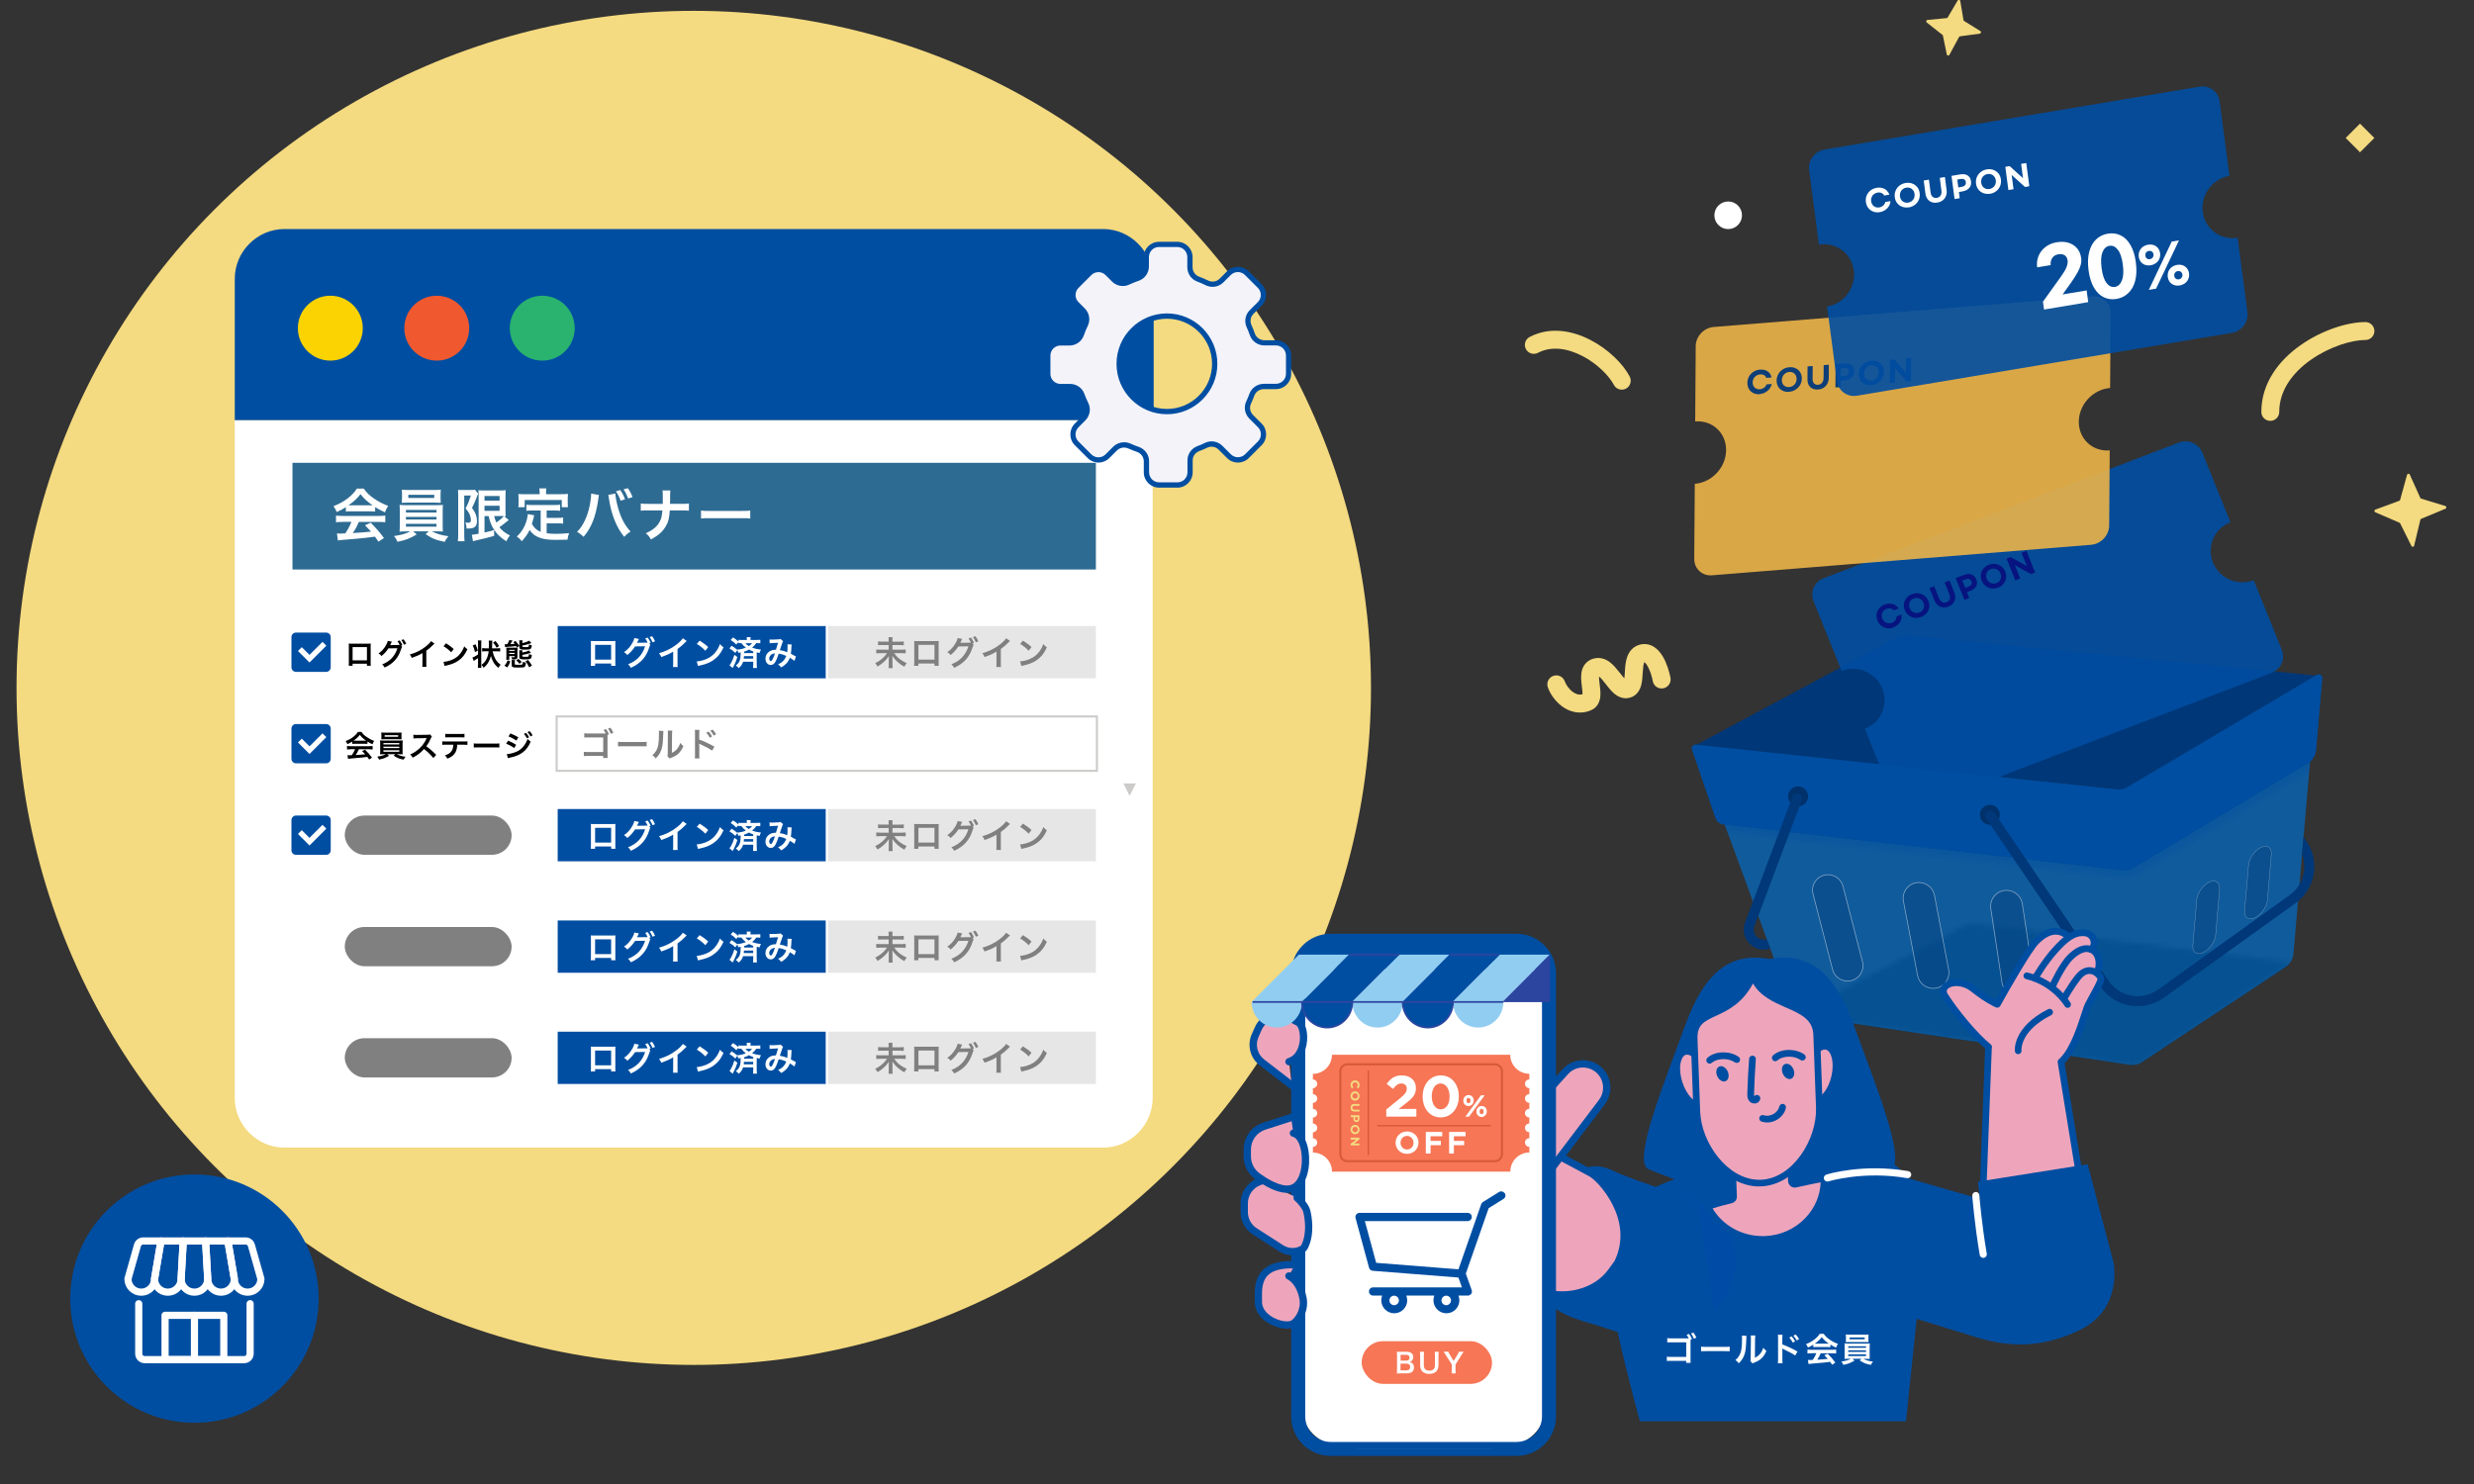 <?xml version="1.0" encoding="UTF-8"?>
<svg id="design" xmlns="http://www.w3.org/2000/svg" width="500" height="300" xmlns:xlink="http://www.w3.org/1999/xlink" viewBox="0 0 500 300">
  <rect x="0" y="0" width="500" height="300" fill="#333333" stroke="none"/>
  <defs>
    <mask id="mask" x="347.6" y="151.7" width="119.46" height="63.6" maskUnits="userSpaceOnUse">
      <g id="mask0_452_651" data-name="mask0 452 651">
        <path d="M397.05,187.14c.65-.34,1.39-.48,2.12-.39l64.2,7.78-30.44,20.16c-.75.5-1.65.7-2.54.56l-67.69-10.12,34.36-18Z" style="fill: #132f47;"/>
      </g>
    </mask>
    <mask id="mask-1" x="341.94" y="137.27" width="127.88" height="78.03" maskUnits="userSpaceOnUse">
      <g id="mask1_452_651" data-name="mask1 452 651">
        <path d="M469.82,137.27l-1.37,15.84c-.1,1.16-.75,2.2-1.75,2.8l-35.15,21.1c-.68.41-1.49.58-2.28.49l-80.55-9.26c-.78-.09-1.43-.62-1.68-1.35l-5.1-14.9,86.18,9.18c.78.08,1.56-.09,2.23-.49l39.47-23.41Z" style="fill: rgba(0, 76, 143, .5);"/>
      </g>
    </mask>
  </defs>
  <path d="M385.2,287.32l3.62-34.63s1.04-6.93-1.74-12.21c-2.78-5.28-8.7-9.24-16.01-8.58-7.31.66-25.76,4.62-25.76,4.62,0,0-14.27,2.31-20.19,10.89-2.81,4.08,2.46,25.81,6.31,39.91h53.77Z" style="fill: #004ea2;"/>
  <g>
    <g style="mask: url(#mask);">
      <path d="M347.6,164.09l119.46-12.39-3.54,41.09c-.1,1.1-.69,2.1-1.61,2.71l-28.98,19.2c-.75.5-1.65.7-2.54.56l-65.56-9.8c-1.31-.2-2.41-1.09-2.87-2.34l-14.35-39.04Z"/>
    </g>
    <path d="M347.6,164.09l119.46-12.39-3.54,41.09c-.1,1.1-.69,2.1-1.61,2.71l-28.98,19.2c-.75.5-1.65.7-2.54.56l-65.57-9.8c-1.31-.2-2.41-1.09-2.87-2.34l-14.35-39.04Z" style="fill: rgba(8, 102, 182, .8);"/>
    <path d="M384.18,128.36l84.23,8.23-39.46,23.15-86.39-9.02,41.63-22.35Z" style="fill: #003778;"/>
    <path d="M366.52,121.55c-.75-1.86.16-3.94,2.04-4.66l71.82-27.43c1.87-.71,3.99.21,4.74,2.07l5.66,14.06c-3.26,1.24-4.84,4.87-3.54,8.11,1.3,3.23,4.99,4.85,8.25,3.6l5.66,14.06c.75,1.86-.16,3.94-2.04,4.66l-71.82,27.43c-1.87.72-3.99-.21-4.74-2.07l-5.66-14.06c3.26-1.24,4.84-4.87,3.54-8.11-1.3-3.23-4.99-4.85-8.25-3.6l-5.66-14.06Z" style="fill: rgba(0, 78, 162, .9);"/>
    <path d="M382.73,126.84c-.45.17-.89.23-1.34.16-.44-.06-.83-.23-1.17-.5-.34-.27-.6-.63-.78-1.07-.18-.44-.23-.87-.17-1.3.06-.43.24-.81.51-1.15.28-.34.64-.59,1.09-.77.39-.15.78-.21,1.14-.19.37.02.71.12,1,.3.3.18.54.41.72.7l-1,.38c-.14-.2-.35-.32-.62-.38-.27-.06-.56-.03-.87.08-.26.1-.48.25-.64.46-.17.2-.27.43-.3.69-.03.26,0,.52.11.79.11.27.26.48.47.65.21.17.45.27.71.31.26.04.52,0,.79-.1.2-.08.38-.19.52-.34.15-.15.26-.31.32-.48.07-.17.09-.33.06-.47l1-.38c.07.32.06.64-.04.98-.1.34-.28.65-.54.93-.26.29-.59.5-.98.65ZM388.28,124.72c-.45.17-.9.23-1.35.17-.44-.06-.83-.22-1.18-.49-.35-.27-.61-.63-.79-1.07-.18-.44-.23-.87-.16-1.3.06-.43.24-.81.52-1.15.28-.34.65-.6,1.1-.77.45-.17.9-.23,1.34-.16.44.06.84.22,1.19.5.35.27.61.62.78,1.06.18.44.23.87.17,1.3-.07.43-.24.81-.53,1.15-.28.34-.65.59-1.1.77ZM387.92,123.83c.26-.1.48-.25.64-.46.16-.2.26-.44.3-.7.04-.27,0-.53-.11-.8-.11-.27-.27-.49-.48-.66-.21-.17-.44-.27-.7-.32-.26-.04-.53-.01-.79.09-.26.1-.48.25-.64.46-.16.2-.26.44-.3.7-.03.26,0,.53.12.8.11.27.27.49.47.66.21.17.45.27.71.31.26.04.53.01.79-.09ZM389.93,118.9l.99-.38.98,2.44c.14.35.35.6.62.75.27.14.57.15.89.03.32-.12.53-.32.63-.61.1-.29.08-.61-.06-.96l-.98-2.44.99-.38.98,2.44c.16.41.22.8.18,1.18-.04.37-.18.7-.42.99-.24.28-.55.5-.96.66s-.79.2-1.16.15c-.37-.05-.7-.2-1-.45-.29-.25-.52-.58-.68-.99l-.98-2.44ZM395.24,116.87l1.7-.65c.38-.15.73-.2,1.06-.17.33.03.61.13.85.32.24.18.43.44.56.76.13.33.17.64.13.94-.05.3-.18.56-.4.8-.22.24-.52.43-.9.57l-.71.27.47,1.17-.99.38-1.76-4.39ZM397.84,118.59c.28-.11.47-.25.57-.44.1-.19.11-.4.01-.64-.1-.24-.25-.39-.45-.46-.2-.07-.44-.05-.72.06l-.67.25.6,1.49.67-.26ZM403.83,118.78c-.45.17-.9.23-1.35.17-.44-.06-.83-.22-1.18-.49-.35-.27-.61-.63-.79-1.07-.18-.44-.23-.87-.17-1.3.06-.43.24-.81.52-1.15.28-.34.65-.6,1.1-.77.45-.17.9-.23,1.34-.16.44.06.84.22,1.19.5.35.27.61.62.78,1.06.18.44.23.87.17,1.3-.07.43-.24.81-.53,1.15-.28.34-.65.59-1.1.77ZM403.48,117.89c.26-.1.48-.25.64-.46.16-.2.26-.44.3-.7.03-.27,0-.53-.11-.8-.11-.27-.27-.49-.48-.66-.21-.17-.44-.27-.7-.32-.26-.04-.53-.01-.79.09-.26.1-.48.25-.64.46-.16.2-.26.44-.3.7-.03.26,0,.53.12.8.11.27.27.49.47.66.21.17.45.27.71.31.26.04.53.01.79-.09ZM405.54,112.94l.82-.31,3.27,1.8-1.08-2.69.99-.38,1.76,4.39-.82.31-3.27-1.8,1.08,2.69-.99.38-1.76-4.39Z" style="fill: #07147f;"/>
    <path d="M342.7,70.02c.01-2,1.64-3.76,3.64-3.92l76.63-6.17c2-.16,3.6,1.33,3.59,3.34l-.1,15.16c-3.47.28-6.31,3.33-6.33,6.82-.02,3.49,2.77,6.08,6.25,5.8l-.11,15.16c-.01,2-1.64,3.76-3.64,3.92l-76.63,6.17c-2,.16-3.6-1.33-3.59-3.33l.11-15.16c3.47-.28,6.31-3.33,6.33-6.82.02-3.48-2.77-6.08-6.25-5.8l.11-15.16Z" style="fill: rgba(236, 180, 72, .9);"/>
    <path d="M355.66,79.69c-.48.04-.91-.04-1.29-.22-.38-.18-.68-.45-.9-.81-.21-.36-.32-.78-.32-1.25,0-.47.11-.9.33-1.3.22-.4.53-.72.91-.96.39-.25.82-.39,1.3-.43.42-.03.8.01,1.13.14.33.13.6.32.81.57.21.25.34.55.4.88l-1.06.09c-.06-.23-.2-.41-.43-.55-.23-.14-.5-.19-.83-.17-.28.02-.54.11-.76.26-.23.15-.41.34-.54.58-.13.24-.19.5-.2.79,0,.29.06.54.18.76.13.22.31.39.53.5.23.11.48.15.76.13.22-.02.42-.08.61-.18.19-.1.35-.22.48-.37.13-.15.21-.29.23-.44l1.06-.09c-.05.33-.19.64-.41.94-.22.3-.5.55-.85.75-.35.2-.73.32-1.15.35ZM361.58,79.21c-.48.04-.92-.03-1.3-.22-.38-.18-.68-.45-.9-.81-.22-.36-.32-.78-.32-1.25,0-.47.12-.9.34-1.3.22-.4.53-.72.91-.96.39-.25.83-.39,1.31-.43.48-.04.91.03,1.3.22.39.18.69.45.91.81.22.36.32.77.32,1.24,0,.47-.12.91-.34,1.3-.22.39-.53.71-.92.96-.39.25-.82.39-1.3.43ZM361.59,78.26c.28-.02.54-.11.77-.26.23-.15.41-.35.54-.59.13-.25.2-.51.2-.81,0-.29-.06-.55-.19-.77-.13-.22-.3-.39-.53-.5-.23-.11-.48-.16-.76-.14-.28.02-.54.11-.77.26-.23.15-.41.35-.54.59-.13.24-.19.51-.2.8,0,.29.06.55.18.77.13.22.31.39.53.5.23.11.48.16.76.14ZM365.3,74.07l1.05-.08-.02,2.63c0,.38.09.68.29.89.2.21.47.3.81.28.34-.03.61-.16.81-.41.2-.25.3-.56.31-.94l.02-2.63,1.05-.08-.02,2.63c0,.44-.1.84-.28,1.19-.18.35-.43.62-.76.83-.32.21-.7.33-1.13.36-.43.03-.81-.03-1.13-.18-.32-.16-.57-.39-.75-.71-.17-.32-.26-.7-.26-1.14l.02-2.63ZM370.97,73.61l1.81-.15c.4-.03.75.01,1.04.13.29.12.51.3.67.55.15.25.23.54.23.89,0,.35-.08.67-.24.94-.16.27-.38.49-.68.66-.29.17-.64.27-1.04.3l-.76.06v1.26s-1.06.08-1.06.08l.03-4.73ZM372.72,76.01c.3-.02.53-.11.69-.26.17-.15.25-.36.25-.62,0-.26-.08-.45-.24-.57-.16-.12-.39-.17-.69-.15l-.71.06v1.6s.7-.06.7-.06ZM378.17,77.88c-.48.04-.92-.03-1.3-.22-.38-.18-.68-.45-.9-.81-.22-.36-.32-.78-.32-1.25,0-.47.12-.9.34-1.3.22-.4.53-.72.91-.96.39-.25.83-.39,1.31-.43.48-.04.92.03,1.3.22.39.18.69.45.91.81.22.36.32.77.32,1.24,0,.47-.12.91-.34,1.3-.22.39-.53.71-.92.96-.39.25-.82.39-1.3.43ZM378.18,76.92c.28-.02.54-.11.77-.26.23-.15.41-.35.54-.59.13-.25.2-.51.2-.81,0-.29-.06-.55-.19-.77-.13-.22-.3-.39-.53-.5-.23-.11-.48-.16-.76-.14-.28.02-.54.11-.76.26-.23.15-.41.35-.54.59-.13.24-.19.51-.2.8,0,.29.06.55.19.77.13.22.31.39.53.5.23.11.48.16.76.14ZM381.96,72.73l.88-.07,2.33,2.65.02-2.9,1.05-.08-.03,4.73-.88.07-2.33-2.65-.02,2.9-1.05.08.03-4.73Z" style="fill: #0d3e77;"/>
    <path d="M365.63,34.42c-.26-1.99,1.13-3.86,3.1-4.19l75.82-12.71c1.97-.33,3.79,1.01,4.05,3l1.98,15.03c-3.44.58-5.85,3.84-5.4,7.3.46,3.45,3.61,5.79,7.05,5.21l1.98,15.03c.26,1.99-1.13,3.86-3.1,4.2l-75.82,12.71c-1.98.33-3.79-1.01-4.05-3l-1.98-15.03c3.44-.58,5.85-3.84,5.4-7.3-.46-3.45-3.61-5.79-7.05-5.21l-1.98-15.03Z" style="fill: rgba(0, 78, 162, .9);"/>
    <path d="M379.92,42.89c-.47.08-.91.04-1.32-.11-.41-.15-.74-.39-1.01-.72-.26-.34-.43-.74-.49-1.21-.06-.47-.01-.91.15-1.31.17-.41.43-.76.78-1.03.35-.28.77-.46,1.24-.54.42-.07.8-.06,1.15.04.35.1.65.26.89.5.24.23.42.51.53.84l-1.05.18c-.09-.22-.26-.39-.5-.5-.25-.12-.53-.15-.85-.09-.28.05-.52.15-.73.32-.21.16-.36.37-.46.62-.1.25-.13.51-.09.8.04.28.13.53.29.74.16.21.36.36.6.45.24.09.5.11.78.06.21-.04.41-.11.58-.23.18-.12.32-.25.43-.41.11-.16.17-.31.17-.45l1.05-.18c0,.33-.1.65-.28.96-.18.32-.43.59-.75.81-.32.23-.69.38-1.1.45ZM385.78,41.91c-.48.08-.92.04-1.34-.11-.41-.15-.75-.39-1.01-.72-.27-.34-.43-.74-.49-1.21-.06-.47,0-.91.16-1.31.17-.41.43-.76.78-1.03.36-.28.77-.46,1.25-.54.48-.08.92-.04,1.33.11.41.15.75.39,1.02.73.27.34.43.74.49,1.21.06.47,0,.91-.16,1.32-.17.41-.43.75-.79,1.03-.35.28-.77.46-1.25.54ZM385.66,40.96c.28-.05.52-.15.73-.32.21-.17.36-.38.46-.63.1-.26.13-.53.09-.81-.04-.29-.14-.54-.3-.75-.16-.21-.36-.36-.6-.45-.24-.09-.5-.12-.78-.07-.28.05-.52.15-.73.32-.21.17-.36.38-.46.63-.1.25-.12.52-.09.81.04.29.13.54.29.75.16.21.36.36.6.45.24.09.5.12.78.07ZM388.8,36.49l1.04-.17.34,2.61c.05.38.19.66.41.86.23.19.51.26.85.21.34-.06.59-.21.75-.47.17-.26.23-.58.18-.96l-.34-2.61,1.04-.17.34,2.61c.06.44.02.84-.12,1.2-.13.36-.35.66-.65.89-.3.23-.66.39-1.08.46-.42.07-.81.04-1.16-.08-.34-.13-.63-.34-.85-.64-.22-.3-.36-.67-.42-1.11l-.34-2.61ZM394.41,35.55l1.79-.3c.4-.07.75-.05,1.06.04.31.09.56.26.74.49.19.23.3.52.35.86.05.35.01.67-.11.95-.12.28-.31.52-.59.71-.27.19-.6.32-1,.39l-.75.13.16,1.25-1.04.17-.62-4.69ZM396.48,37.77c.29-.05.51-.16.65-.32.15-.17.2-.38.17-.63-.03-.26-.14-.44-.32-.55-.18-.11-.41-.14-.71-.09l-.7.12.21,1.59.7-.12ZM402.2,39.16c-.48.08-.92.04-1.34-.11-.41-.15-.75-.39-1.01-.72-.27-.34-.43-.74-.49-1.21-.06-.47,0-.91.16-1.31.17-.41.43-.76.78-1.03.36-.28.77-.46,1.25-.54.48-.08.92-.04,1.33.11.41.15.75.39,1.02.73.27.34.43.74.49,1.21.06.47,0,.91-.16,1.32-.17.41-.43.75-.79,1.03-.35.28-.77.46-1.25.54ZM402.08,38.21c.28-.05.52-.15.73-.32.21-.17.36-.38.46-.63.1-.26.13-.53.09-.81-.04-.29-.14-.54-.3-.75-.16-.21-.36-.36-.6-.45s-.5-.12-.78-.07c-.28.05-.52.15-.73.32-.21.17-.36.38-.46.63-.1.25-.12.52-.09.81.04.29.13.54.29.75.16.21.36.36.6.45.24.09.5.12.78.07ZM405.28,33.73l.87-.15,2.7,2.43-.38-2.88,1.04-.17.62,4.69-.87.15-2.7-2.43.38,2.88-1.04.17-.62-4.69Z" style="fill: #fff;"/>
    <path d="M415.64,48.98c.92-.15,1.73-.12,2.44.11.72.23,1.3.61,1.73,1.14.44.54.7,1.18.8,1.94.06.45.03.91-.09,1.37-.11.45-.33.98-.67,1.59-.33.6-.81,1.34-1.44,2.23l-1.55,2.16,4.86-.81.31,2.37-8.93,1.5-.21-1.6,3.53-4.92c.61-.85,1.02-1.52,1.22-2.03.2-.52.28-.97.23-1.36-.06-.48-.26-.83-.58-1.05-.31-.23-.76-.3-1.34-.2-.54.09-.95.35-1.21.77-.26.42-.35.89-.29,1.4l-2.74.46c-.11-.81-.01-1.58.28-2.3.3-.72.76-1.32,1.39-1.81.63-.49,1.39-.81,2.25-.96ZM426.01,47.24c.93-.16,1.78-.04,2.57.34.79.37,1.45,1.02,1.99,1.95.54.92.9,2.09,1.09,3.51.19,1.43.14,2.67-.13,3.72-.28,1.05-.75,1.89-1.41,2.5-.65.62-1.44,1.01-2.37,1.17-.93.16-1.79.04-2.58-.34-.78-.37-1.44-1.02-1.98-1.94-.54-.92-.9-2.09-1.09-3.51-.19-1.43-.14-2.67.13-3.72.28-1.06.74-1.9,1.39-2.52.66-.62,1.45-1.01,2.38-1.17ZM426.33,49.69c-.64.11-1.12.54-1.42,1.31-.3.76-.35,1.83-.17,3.21.18,1.37.51,2.36.99,3,.49.63,1.06.89,1.7.79.64-.11,1.11-.54,1.41-1.31.31-.77.37-1.83.19-3.19-.18-1.38-.52-2.38-1.01-3.01-.48-.63-1.04-.9-1.68-.79ZM434.13,49.47c.42-.07.81-.04,1.15.08.35.12.64.33.86.62.23.29.37.63.42,1.02.05.4,0,.77-.14,1.11-.14.34-.36.63-.67.86-.3.23-.66.39-1.08.46-.41.07-.8.04-1.15-.08-.35-.13-.63-.33-.86-.61-.22-.29-.36-.63-.41-1.02-.05-.4,0-.77.13-1.11.14-.35.36-.64.66-.87.31-.23.67-.39,1.08-.46ZM435.75,58.35l-1.47.25,4.63-9.76,1.47-.25-4.63,9.76ZM434.3,50.72c-.24.04-.43.15-.57.34-.13.18-.18.39-.15.63.03.24.13.42.3.56.18.13.39.18.63.14.24-.04.43-.15.56-.34.14-.18.19-.4.16-.63-.03-.24-.14-.42-.31-.55-.17-.13-.38-.18-.62-.14ZM439.98,53.55c.42-.07.81-.04,1.15.08.35.12.64.33.86.62.23.29.37.63.42,1.02.05.4,0,.76-.14,1.1-.14.35-.36.64-.66.87-.3.23-.66.39-1.08.46-.41.07-.8.04-1.15-.08-.35-.13-.63-.33-.86-.62-.22-.28-.36-.62-.41-1.01-.05-.4,0-.77.13-1.11.14-.35.37-.64.66-.87.31-.23.67-.39,1.08-.46ZM440.14,54.8c-.24.04-.43.15-.57.34-.13.18-.18.39-.15.63.03.24.13.42.3.56.18.13.39.18.63.14s.43-.15.56-.34c.14-.18.19-.4.16-.63-.03-.24-.14-.42-.31-.55-.17-.13-.38-.18-.62-.14Z" style="fill: #fff;"/>
    <g style="mask: url(#mask-1);">
      <path d="M347.6,164.09l119.46-12.39-3.54,41.09c-.1,1.1-.69,2.1-1.61,2.71l-28.98,19.2c-.75.5-1.65.7-2.54.56l-65.56-9.8c-1.31-.2-2.41-1.09-2.87-2.34l-14.35-39.04Z" style="fill: rgba(0, 78, 162, .6);"/>
    </g>
    <path d="M468.23,136.43c.51-.3,1.15.1,1.1.68l-1.24,14.44c-.1,1.16-.75,2.2-1.75,2.8l-35.15,21.1c-.68.41-1.49.58-2.28.49l-80.55-9.26c-.78-.09-1.43-.62-1.68-1.35l-4.73-13.83c-.17-.5.24-1.01.76-.96l85.05,9.06c.78.08,1.57-.09,2.24-.49,14.77-8.76,23.52-13.95,38.25-22.68Z" style="fill: rgba(2, 65, 118, .6);"/>
    <path d="M468.23,136.43c.51-.3,1.15.1,1.1.68l-1.24,14.44c-.1,1.16-.75,2.2-1.75,2.8l-35.15,21.1c-.68.41-1.49.58-2.28.49l-80.55-9.26c-.78-.09-1.43-.62-1.68-1.35l-4.73-13.83c-.17-.5.24-1.01.76-.96l85.05,9.06c.78.08,1.57-.09,2.24-.49,14.77-8.76,23.52-13.95,38.25-22.68Z" style="fill: #004ea2;"/>
    <path d="M366.35,180.75c-.55-2.13,1.17-4.17,3.37-3.98h0c1.35.12,2.48,1.07,2.82,2.39l3.94,15.25c.55,2.13-1.17,4.17-3.37,3.98h0c-1.35-.12-2.48-1.07-2.82-2.39l-3.94-15.25Z" style="fill: rgba(6, 68, 129, .5);"/>
    <path d="M372.47,179.17l3.94,15.25c.54,2.09-1.15,4.08-3.29,3.89-1.32-.11-2.42-1.05-2.76-2.33l-3.94-15.25c-.54-2.09,1.15-4.08,3.29-3.89,1.32.11,2.42,1.05,2.76,2.33Z" style="fill: none; stroke: rgba(255, 255, 255, .5); stroke-width: .15px;"/>
    <path d="M384.62,182.21c-.4-2.12,1.33-4.05,3.49-3.86h0c1.46.13,2.65,1.2,2.92,2.64l2.86,15.02c.4,2.12-1.33,4.04-3.49,3.86h0c-1.46-.13-2.65-1.2-2.93-2.64l-2.86-15.02Z" style="fill: rgba(6, 68, 129, .5);"/>
    <path d="M390.96,181l2.86,15.02c.4,2.08-1.3,3.96-3.41,3.77-1.42-.12-2.59-1.18-2.86-2.58l-2.86-15.02c-.39-2.08,1.3-3.96,3.41-3.77,1.42.12,2.59,1.18,2.86,2.58Z" style="fill: none; stroke: rgba(255, 255, 255, .5); stroke-width: .15px;"/>
    <path d="M402.28,183.7c-.32-2.11,1.42-3.96,3.54-3.78h0c1.52.13,2.75,1.28,2.98,2.79l2.25,14.9c.32,2.11-1.42,3.96-3.54,3.78h0c-1.52-.13-2.75-1.28-2.97-2.79l-2.25-14.9Z" style="fill: rgba(6, 68, 129, .5);"/>
    <path d="M408.72,182.73l2.25,14.9c.31,2.06-1.39,3.87-3.46,3.69-1.48-.13-2.69-1.26-2.91-2.73l-2.25-14.9c-.31-2.06,1.39-3.87,3.46-3.69,1.48.13,2.69,1.26,2.91,2.73Z" style="fill: none; stroke: rgba(255, 255, 255, .5); stroke-width: .15px;"/>
    <path d="M456.95,171.26h0c1.29-.6,2.24.06,2.11,1.48l-.79,9.17c-.12,1.42-1.27,3.06-2.56,3.66h0c-1.29.6-2.24-.06-2.11-1.48l.79-9.17c.12-1.42,1.27-3.06,2.56-3.66Z" style="fill: rgba(6, 68, 129, .5);"/>
    <path d="M456.95,171.3h0c1.27-.6,2.21.06,2.09,1.46l-.79,9.17c-.12,1.4-1.25,3.02-2.52,3.61h0c-1.27.6-2.21-.06-2.09-1.46l.79-9.17c.12-1.4,1.25-3.02,2.52-3.61Z" style="fill: none; stroke: rgba(255, 255, 255, .5); stroke-width: .07px;"/>
    <path d="M446.5,178.28h0c1.29-.6,2.24.06,2.11,1.48l-.79,9.17c-.12,1.42-1.27,3.06-2.56,3.66h0c-1.29.6-2.24-.06-2.11-1.48l.79-9.17c.12-1.42,1.27-3.06,2.56-3.66Z" style="fill: rgba(6, 68, 129, .5);"/>
    <path d="M446.49,178.32h0c1.27-.6,2.21.06,2.09,1.46l-.79,9.17c-.12,1.4-1.25,3.02-2.52,3.61h0c-1.27.6-2.21-.06-2.09-1.46l.79-9.17c.12-1.4,1.25-3.02,2.52-3.61Z" style="fill: none; stroke: rgba(255, 255, 255, .5); stroke-width: .07px;"/>
    <circle cx="363.4" cy="160.99" r="2.02" style="fill: #00316b;"/>
    <path d="M364.16,161.73c.2-.52-.07-1.11-.59-1.3-.52-.2-1.11.07-1.3.59l-9.59,25.48c-1.21,3.22,1.89,6.35,5.07,5.26l-.7-1.9c-1.57.49-3.08-1.06-2.48-2.65l9.59-25.48Z" style="fill: #003879;"/>
    <circle cx="402.17" cy="164.74" r="2.02" transform="translate(196.81 547.75) rotate(-84.08)" style="fill: #00316b;"/>
    <path d="M465.25,172.68c1.1,2.93.16,6.34-2.49,8.25l-26.61,19.13c-3.19,2.29-7.64,1.55-9.91-1.65l-23.16-34.1c-.32-.46-.96-.56-1.41-.24-.46.32-.56.95-.24,1.41l23.16,34.1c2.92,4.12,8.64,5.07,12.74,2.12l26.61-19.13c4.05-2.91,5-8.54,2.13-12.63l-.52-.74-.3,3.48Z" style="fill: #003879;"/>
    <path d="M336.14,139.15c-.98.18-1.93-.47-2.11-1.45-.16-.89-.53-2.14-1.05-3.04-.26-.46-.49-.7-.63-.79,0,0-.01,0-.02-.01-.02.03-.04.09-.07.17-.14.4-.2.98-.25,1.83,0,.08-.01.16-.02.25-.04.7-.09,1.61-.29,2.37-.23.88-.81,2.19-2.36,2.58-1.44.36-2.57-.37-3.24-.97-.59-.53-1.14-1.24-1.57-1.79-.05-.06-.09-.12-.14-.18-.51-.66-.88-1.1-1.21-1.35,0,0,0,0-.01,0-.01.31.02.74.1,1.38,0,.07.02.15.03.23.08.65.2,1.53.14,2.29-.06.89-.41,2.27-1.87,2.9-2.27.98-4.35.33-5.84-.75-1.43-1.04-2.46-2.57-2.91-3.88-.33-.95.17-1.98,1.12-2.31.95-.33,1.98.17,2.31,1.11.23.65.83,1.56,1.62,2.14.64.47,1.28.65,1.96.46.02-.37-.04-.85-.13-1.57,0-.06-.02-.12-.02-.19-.09-.72-.22-1.76-.05-2.69.09-.5.28-1.08.68-1.6.42-.54.99-.92,1.65-1.12,1.42-.43,2.61.09,3.43.72.76.58,1.4,1.4,1.88,2.01.03.04.07.08.1.12.37.48.66.84.91,1.12.05-.34.07-.77.11-1.31,0-.07,0-.14.01-.21.05-.79.12-1.86.45-2.8.36-1.02,1.11-2.13,2.6-2.51,1.16-.29,2.2.01,3,.58.75.53,1.3,1.27,1.69,1.96.79,1.38,1.26,3.07,1.47,4.18.18.98-.47,1.93-1.45,2.11ZM328.12,137.78s0,0,0,0c0,0,0,0,0,0ZM328.71,137.54s.01,0,.01,0c0,0,0,0-.01,0Z" style="fill: #f4da80; fill-rule: evenodd;"/>
    <circle cx="349.27" cy="43.52" r="2.79" style="fill: #fff;"/>
    <path d="M467.02,72.74c-3.72,2.63-6.38,6.23-6.38,10.53,0,1-.81,1.81-1.81,1.81s-1.81-.81-1.81-1.81c0-5.93,3.67-10.5,7.92-13.49,4.23-2.98,9.39-4.67,13.12-4.67,1,0,1.81.81,1.81,1.81s-.81,1.81-1.81,1.81c-2.84,0-7.29,1.37-11.03,4.01Z" style="fill: #f4da80; fill-rule: evenodd;"/>
    <path d="M319.76,71.95c-3.01-1.56-6.22-2.04-8.94-.62-.89.46-1.98.11-2.44-.78-.46-.89-.11-1.98.78-2.44,4.18-2.17,8.71-1.23,12.28.62,3.56,1.84,6.58,4.8,7.93,7.4.46.89.11,1.98-.77,2.44-.89.46-1.98.11-2.44-.77-.95-1.82-3.36-4.29-6.38-5.85Z" style="fill: #f4da80; fill-rule: evenodd;"/>
    <rect x="474.91" y="25.84" width="4.1" height="4.1" transform="translate(119.98 345.43) rotate(-45)" style="fill: #f4da80;"/>
    <path d="M486.47,95.99l-1.4,5.06c-.03.09-.09.16-.18.19l-4.83,1.78c-.25.09-.25.43-.01.54l4.89,2.11c.06.03.11.08.14.14l2.28,4.57c.12.24.48.2.54-.06l1.26-5.24c.02-.09.08-.16.17-.2l4.91-2.04c.25-.1.23-.47-.03-.55l-4.89-1.49c-.08-.02-.15-.08-.18-.16l-2.12-4.7c-.11-.25-.47-.22-.54.04Z" style="fill: #f4da80;"/>
    <path d="M395.64.11l-2,3.41c-.05.08-.13.13-.22.14l-3.87.37c-.26.02-.36.35-.15.52l3.17,2.5c.05.04.09.1.1.17l.78,3.77c.05.27.41.32.54.08l1.93-3.58c.04-.08.12-.14.22-.15l3.97-.54c.27-.04.35-.39.11-.53l-3.27-2.03c-.07-.04-.12-.12-.13-.2l-.64-3.83c-.04-.27-.4-.33-.54-.1Z" style="fill: #f4da80;"/>
  </g>
  <g>
    <circle cx="140.21" cy="139.06" r="136.87" style="fill: #f4da80;"/>
    <g>
      <path d="M47.44,84.93v137.05c0,5.47,4.56,10.02,10.02,10.02h165.48c5.47,0,10.02-4.56,10.02-10.02V84.93H47.44Z" style="fill: #fff;"/>
      <path d="M232.97,56.32c0-5.47-4.56-10.02-10.02-10.02H57.47c-5.47,0-10.02,4.56-10.02,10.02v28.61h185.71v-28.61h-.18Z" style="fill: #004ea2;"/>
      <g>
        <circle cx="66.76" cy="66.34" r="6.56" style="fill: #fbd303;"/>
        <circle cx="88.27" cy="66.34" r="6.56" style="fill: #f0582f;"/>
        <circle cx="109.59" cy="66.34" r="6.56" style="fill: #29b36f;"/>
      </g>
    </g>
  </g>
  <g>
    <path d="M424.86,197.5c-.12-.23-.34-.54-.65-.82.16-.42.97-2.81-.58-4.45-.1-.11-.25-.25-.46-.38.4-.59.51-1.29.29-1.97-.26-.81-.93-1.43-1.71-1.58-1.3-.24-2.45.09-3.49.73-2.16-1.77-4.5-1.43-6.94,1.03-1.75,1.75-6.81,10.79-7.78,12.53-.65-.32-2.36-1.23-4.5-2.94-2.16-1.73-4.78-1.64-5.98-.57-.71.64-.81,1.53-.27,2.38,1.97,3.13,6.02,8.07,8.75,10.31l-1.01,26.79s0,.02,0,.03c0,0,0,.02,0,.03,0,.01,0,.03.01.04,0,.02,0,.04.02.06.01.02.02.04.04.06.01.01.02.03.03.04.02.02.04.03.06.04.01,0,.03.02.04.03.03.01.05.02.08.02.01,0,.03,0,.04,0h.01s.03,0,.04,0l19.18-2.37s0,0,0,0c0,0,0,0,0,0,.02,0,.04-.01.05-.02.02,0,.05-.01.07-.02.02-.01.03-.03.05-.04.02-.01.03-.03.05-.04.01-.02.02-.04.03-.06,0-.02.02-.04.03-.06,0-.02,0-.04,0-.07,0-.02,0-.04,0-.06,0,0,0,0,0,0,0,0,0,0,0,0l-3.49-21.48c.08,0,.16-.03.22-.1,2.23-2.22,3.73-6.87,4.53-9.38.2-.63.36-1.13.48-1.43.21-.54.68-1.37,1.17-2.25,1.28-2.31,1.86-3.46,1.57-4.02Z" style="fill: #eea5bb;"/>
    <path d="M346.21,207.94c0,7.92-12.97,48.57,35.87,28.42,3.47-1.43-3.59-18.49-7.17-28.42-2.69-7.45-6.42-14.35-14.35-14.35s-14.35,6.42-14.35,14.35Z" style="fill: #004ea2;"/>
    <circle cx="337.45" cy="255.03" r="13.34" style="fill: #004ba5;"/>
    <g>
      <path d="M401.87,212.29c-.15,0-.3-.05-.42-.15-3.06-2.44-7.16-7.67-8.95-10.5-.63-.99-.5-2.07.33-2.82,1.3-1.16,4.12-1.28,6.41.56,1.85,1.48,3.38,2.35,4.15,2.76,1.27-2.28,5.98-10.62,7.68-12.32,3.24-3.25,5.83-2.35,7.42-1.03.29.24.33.67.09.96-.24.29-.67.33-.96.09-1.09-.91-2.87-1.8-5.6.94-1.44,1.44-5.71,8.86-7.77,12.58-.17.31-.54.43-.86.3-.09-.04-2.18-.94-5.01-3.21-1.81-1.45-3.91-1.28-4.66-.61-.34.3-.37.65-.09,1.08,1.96,3.11,6,8.05,8.65,10.16.29.23.34.66.11.95-.13.17-.33.26-.53.26Z" style="fill: #004ea2;"/>
      <path d="M411.29,198.43c-.11,0-.23-.03-.34-.09-.33-.19-.44-.6-.25-.93.08-.14,1.96-3.4,4.26-5.91,1.91-2.08,4.02-4.07,6.85-3.54.9.17,1.67.88,1.97,1.81.3.95.07,1.93-.65,2.67-.26.27-.69.28-.96.02-.27-.26-.28-.69-.02-.96.49-.51.42-1.04.33-1.31-.15-.45-.52-.81-.93-.89-2.14-.41-3.88,1.25-5.6,3.13-2.19,2.39-4.06,5.63-4.08,5.66-.13.22-.35.34-.59.34Z" style="fill: #004ea2;"/>
      <path d="M414.89,199.87c-.09,0-.19-.02-.28-.06-.34-.15-.49-.56-.34-.9.08-.17,1.91-4.18,3.68-5.9,1.34-1.3,2.61-1.97,3.87-1.92,1.09.03,1.76.57,2.06.9,1.81,1.93.67,4.76.62,4.88-.14.35-.54.51-.89.37-.35-.14-.51-.54-.37-.89.02-.04.85-2.15-.35-3.43-.16-.17-.51-.45-1.1-.47-.02,0-.03,0-.04,0-.83,0-1.81.53-2.85,1.54-1.58,1.54-3.37,5.45-3.39,5.49-.11.25-.36.4-.62.4Z" style="fill: #004ea2;"/>
      <path d="M416.87,215.01c-.17,0-.35-.07-.48-.2-.26-.27-.26-.69,0-.96,2.05-2.04,3.5-6.55,4.28-8.97.21-.65.37-1.16.5-1.49.24-.6.72-1.46,1.22-2.38.55-.99,1.46-2.63,1.52-3.14-.18-.29-.66-.82-1.3-.96-.5-.11-1.02.04-1.54.46-.72.57-2.34,3.09-3.19,4.54-.19.32-.61.43-.93.24s-.43-.61-.24-.93c.24-.41,2.36-3.99,3.52-4.91,1.07-.85,2.05-.86,2.68-.72,1.07.24,1.92,1.07,2.26,1.75.36.72-.18,1.82-1.58,4.34-.48.87-.94,1.69-1.15,2.21-.11.29-.27.78-.47,1.41-.81,2.53-2.33,7.24-4.61,9.51-.13.13-.31.2-.48.2Z" style="fill: #004ea2;"/>
      <path d="M417.87,203.74c-.23,0-.46-.12-.59-.34-.02-.04-2.51-4.2-7.82-5.47-.36-.09-.59-.45-.5-.82.09-.36.45-.59.82-.5,5.88,1.41,8.56,5.92,8.67,6.11.19.32.08.74-.24.93-.11.06-.23.09-.34.09Z" style="fill: #004ea2;"/>
      <path d="M420.03,236.88c-.33,0-.61-.24-.67-.57l-3.5-21.55c-.06-.37.19-.72.56-.78.37-.06.72.19.78.56l3.5,21.55c.06.37-.19.72-.56.78-.04,0-.07,0-.11,0Z" style="fill: #004ea2;"/>
      <path d="M400.86,239.25s-.02,0-.03,0c-.37-.01-.67-.33-.65-.7l1.02-26.88c.01-.37.32-.67.7-.65.37.01.67.33.65.7l-1.02,26.88c-.01.37-.31.65-.68.65Z" style="fill: #004ea2;"/>
    </g>
    <path d="M381.57,237.03l18.54,5.33-.37-3.48,22.17-3.52,5.24,19.87s1.96,9.48-6.92,13.69c-7.36,3.49-13.69,3.61-21.06,1.35-7.37-2.26-15.94-4.96-15.94-4.96,0,0-7.37-16.54-1.65-28.28Z" style="fill: #004ea2;"/>
    <path d="M324.33,236.04c-.38-.11-.78-.19-1.19-.24-5.53-.63-10.97,7.13-13.05,12.93-1.32,3.67-1.28,7.4-.18,10.25.99,2.57,2.76,4.49,4.87,5.85,2.02,1.31,4.34,2.04,6.7,2.71,2.36.66,24.91,8.26,25.87,7.56.93-.68-4.24-31.03-4.14-31.45.25-1.04-12.6-4.81-16.62-6.72-.73-.35-1.47-.67-2.26-.89Z" style="fill: #004ea2;"/>
    <g>
      <path d="M313.74,232.97l7.79,4.16c2.35,1.26,9.66,9.58,5.39,18.19l-1.32,1.81c-3.07,4.21-9.37,5.83-14.7,3.78h0l2.84-27.93Z" style="fill: #eea5bb;"/>
      <path d="M315.68,262.52c-1.7,0-3.42-.3-5.05-.93-.38-.15-.57-.57-.42-.96.15-.38.58-.57.96-.42,5.01,1.93,10.96.42,13.84-3.52l1.28-1.75c4.07-8.32-3.29-16.18-5.11-17.15l-7.79-4.16c-.36-.19-.5-.64-.3-1,.19-.36.64-.5,1-.3l7.79,4.16c2.9,1.55,10.12,10.26,5.71,19.17-.02.04-.04.07-.07.11l-1.32,1.81c-2.31,3.17-6.35,4.96-10.51,4.96ZM326.92,255.32h0,0Z" style="fill: #004ea2;"/>
    </g>
    <path d="M369.04,207.94c0,7.92,12.97,48.57-35.87,28.42-3.47-1.43,3.59-18.49,7.17-28.42,2.69-7.45,6.42-14.35,14.35-14.35s14.35,6.42,14.35,14.35Z" style="fill: #004ea2;"/>
    <g>
      <g>
        <g>
          <path d="M355.14,212.14s.01,0,.02,0c0,0,.01,0,.02,0h-.03Z" style="fill: #fff;"/>
          <path d="M355.17,212.14h0,0ZM355.17,212.14h-.03s0,0,0,0c0,0,0,0,.01,0h0s0,0,.01,0h0ZM355.14,212.14h0,0Z" style="fill: #004ea2;"/>
        </g>
        <g>
          <path d="M356.19,250.57c-4.73,0-8.99-2.58-11.07-6.64,2.12-.74,3.62-1.06,3.63-1.06l1.09-.29c.31-.08.52-.36.51-.68l-.85-22.96c-.12-3.25,2.43-6,5.68-6.13.07,0,.14,0,.21,0,3.19,0,5.79,2.5,5.91,5.7l.75,20.24c0,.2.1.39.26.51.12.09.27.14.41.14.05,0,.1,0,.15-.02,2.27-.51,4.21-.91,5.76-1.19.22,6.57-5.14,12.11-11.96,12.37-.16,0-.32,0-.48,0Z" style="fill: #eea5bb;"/>
          <path d="M355.39,213.49h0c2.83,0,5.13,2.22,5.23,5.04l.75,20.24c.02.4.21.78.53,1.03.24.18.53.28.83.28.1,0,.2-.01.3-.03,1.89-.43,3.54-.77,4.93-1.04-.1,2.7-1.19,5.24-3.12,7.25-2.14,2.22-5.04,3.51-8.18,3.62-.15,0-.31,0-.46,0-4.2,0-8.01-2.15-10.08-5.58,1.66-.54,2.77-.78,2.78-.78.02,0,.05-.01.07-.02,0,0,.39-.1,1.05-.28.62-.16,1.04-.73,1.01-1.36l-.85-22.96c-.11-2.88,2.15-5.31,5.02-5.43.06,0,.12,0,.19,0h0ZM355.39,212.14c-.08,0-.15,0-.23,0-3.63.14-6.47,3.2-6.33,6.83l.85,22.96c-.67.17-1.06.28-1.06.28,0,0-1.87.39-4.43,1.34,1.99,4.54,6.64,7.7,12,7.7.17,0,.34,0,.51,0,7.22-.27,12.87-6.14,12.61-13.11,0-.25-.04-.49-.07-.73-1.83.31-4.13.79-6.52,1.33l-.75-20.24c-.13-3.56-3.06-6.35-6.59-6.35h0Z" style="fill: #004ea2;"/>
        </g>
      </g>
      <g>
        <path d="M345.01,217.12c.93,2.99.41,5.81-1.15,6.3-1.57.49-3.59-1.54-4.52-4.53-.93-2.99-.41-5.81,1.15-6.3,1.57-.49,3.59,1.54,4.52,4.53Z" style="fill: #eea5bb;"/>
        <path d="M343.37,224.17c-.82,0-1.68-.42-2.49-1.23-.93-.93-1.71-2.3-2.19-3.84-.48-1.55-.62-3.11-.38-4.41.27-1.45.97-2.42,1.98-2.74,1.01-.31,2.14.08,3.18,1.13.93.93,1.71,2.3,2.19,3.84h0c.48,1.55.62,3.11.38,4.41-.26,1.45-.97,2.42-1.98,2.74-.22.07-.46.1-.69.1ZM340.97,213.2c-.1,0-.19.01-.28.04-.5.16-.88.77-1.05,1.68-.2,1.08-.08,2.42.34,3.76.42,1.34,1.08,2.51,1.85,3.29.66.66,1.32.95,1.82.79.5-.16.88-.77,1.05-1.68.2-1.08.08-2.42-.34-3.76-.42-1.34-1.08-2.51-1.86-3.29-.54-.54-1.09-.83-1.54-.83Z" style="fill: #004ea2;"/>
      </g>
      <g>
        <path d="M364.99,216.38c-.71,3.05.02,5.82,1.62,6.19,1.6.37,3.47-1.8,4.18-4.85.71-3.05-.02-5.82-1.61-6.19s-3.47,1.8-4.18,4.85Z" style="fill: #eea5bb;"/>
        <path d="M366.97,223.29c-.18,0-.35-.02-.52-.06-1.03-.24-1.8-1.16-2.18-2.58-.33-1.27-.31-2.85.05-4.43.8-3.47,3-5.81,4.99-5.36,1.99.46,2.93,3.54,2.12,7.01-.37,1.58-1.04,3-1.9,4-.8.93-1.7,1.42-2.57,1.42ZM368.81,212.17c-1.05,0-2.53,1.68-3.16,4.36h0c-.32,1.37-.34,2.71-.06,3.78.24.9.66,1.48,1.17,1.6.51.12,1.15-.22,1.76-.92.72-.83,1.29-2.05,1.61-3.42.66-2.86-.05-5.13-1.11-5.38-.07-.02-.14-.02-.21-.02ZM364.99,216.38h0,0Z" style="fill: #004ea2;"/>
      </g>
      <g>
        <path d="M355.86,239.17h0c-6.84.25-12.68-7.57-12.93-14.41l-.54-14.7c-.25-6.84,7.74-3.27,11.92-12.84h0c2.34,6.84,12.59,5.09,12.84,11.92l.54,14.7c.25,6.84-4.99,15.08-11.83,15.33Z" style="fill: #eea5bb;"/>
        <path d="M355.54,239.85c-3.28,0-6.51-1.69-9.13-4.79-2.47-2.93-4.03-6.77-4.16-10.28l-.54-14.7c-.14-3.79,2.12-4.84,4.52-5.96,2.54-1.18,5.42-2.52,7.46-7.18.11-.26.37-.43.65-.41.28.01.52.19.61.46,1.03,3.02,3.82,4.24,6.52,5.42,3.05,1.34,6.21,2.73,6.36,6.69l.54,14.7c.13,3.51-1.14,7.45-3.39,10.56-2.47,3.4-5.7,5.35-9.1,5.47-.12,0-.24,0-.35,0ZM354.29,198.82c-2.2,4.08-5.11,5.44-7.49,6.54-2.4,1.11-3.84,1.78-3.73,4.68l.54,14.7c.23,6.33,5.58,13.76,11.93,13.76.1,0,.2,0,.3,0,6.48-.24,11.42-8.2,11.18-14.63l-.54-14.7c-.12-3.12-2.63-4.22-5.55-5.5-2.43-1.07-5.15-2.26-6.64-4.85Z" style="fill: #004ea2;"/>
      </g>
      <path d="M347.05,217.54c.36.82,1.12,1.27,1.71,1.02.59-.26.78-1.13.42-1.94s-1.12-1.27-1.71-1.02c-.59.26-.78,1.13-.42,1.94Z" style="fill: #004ea2;"/>
      <path d="M345.53,215.03c-.19,0-.37-.08-.51-.23-.25-.28-.23-.71.05-.96.83-.74,2.09-1.15,3.45-1.1,1.09.04,2.11.36,2.88.91.3.22.37.64.16.95-.22.3-.64.37-.95.16-.55-.39-1.33-.63-2.14-.66-.99-.02-1.94.25-2.5.75-.13.12-.29.17-.45.17Z" style="fill: #004ea2;"/>
      <path d="M360.31,217.05c.36.82,1.12,1.27,1.71,1.02.59-.26.78-1.13.42-1.94-.36-.82-1.12-1.27-1.71-1.02-.59.26-.78,1.13-.42,1.94Z" style="fill: #004ea2;"/>
      <path d="M358.79,214.54c-.19,0-.37-.08-.51-.23-.25-.28-.23-.71.05-.96.83-.74,2.08-1.15,3.45-1.1,1.09.04,2.11.36,2.88.91.3.22.38.64.16.95-.22.3-.64.38-.95.16-.55-.39-1.33-.63-2.14-.66-1-.03-1.94.25-2.5.75-.13.12-.29.17-.45.17Z" style="fill: #004ea2;"/>
      <path d="M354.56,223.07c-.37,0-.73-.15-.97-.41-.49-.53-.47-1.27-.45-1.67.06-2.3.19-4.64.36-6.96.03-.37.36-.66.73-.63.37.03.65.35.63.73-.17,2.3-.29,4.62-.36,6.9,0,.15-.01.42.04.59.14-.19.37-.3.62-.27.37.04.64.38.6.75-.05.42-.34.77-.76.91-.14.05-.28.07-.42.07ZM354.39,221.95h0ZM354.59,221.74h0,0Z" style="fill: #004ea2;"/>
      <path d="M357.12,226.91c-.38,0-.77-.06-1.12-.18-.35-.12-.54-.51-.42-.86.12-.35.51-.54.86-.42.61.21,1.32.12,1.95-.23.63-.35,1.08-.91,1.22-1.54.08-.37.45-.6.81-.51.37.08.59.45.51.81-.22,1-.91,1.88-1.88,2.43-.61.34-1.28.51-1.93.51Z" style="fill: #004ea2;"/>
    </g>
    <g>
      <path d="M313.74,219.58c.12-.18,1.27-1.45,2.61-2.94,2.24-2.46,6.25-1.97,7.82.97h0c.89,1.66.73,3.68-.41,5.18l-9.87,13.03-.15-16.24Z" style="fill: #eea5bb;"/>
      <path d="M313.88,236.56c-.16,0-.31-.05-.45-.15-.33-.25-.39-.71-.14-1.04l9.87-13.03c.96-1.26,1.09-2.99.35-4.38-.63-1.18-1.76-1.96-3.09-2.12-1.33-.17-2.62.31-3.52,1.3-2.05,2.26-2.48,2.76-2.55,2.86-.24.32-.7.41-1.03.18-.33-.23-.42-.67-.2-1.01.06-.1.18-.27,2.68-3.02,1.23-1.35,2.98-2,4.8-1.78,1.82.23,3.35,1.28,4.22,2.89,1.02,1.91.83,4.25-.47,5.97l-9.87,13.03c-.15.19-.37.29-.59.29Z" style="fill: #004ea2;"/>
    </g>
    <g>
      <rect x="261.7" y="189.5" width="52.04" height="104.08" rx="16.72" ry="16.72" style="fill: #fff;"/>
      <path d="M306.48,294.32h-37.54c-4.41,0-7.99-3.58-7.99-7.99v-89.58c0-4.41,3.58-7.99,7.99-7.99h37.54c4.41,0,7.99,3.59,7.99,7.99v89.58c0,4.41-3.58,7.99-7.99,7.99ZM268.95,190.24c-3.59,0-6.51,2.92-6.51,6.51v89.58c0,3.59,2.92,6.51,6.51,6.51h37.54c3.59,0,6.51-2.92,6.51-6.51v-89.58c0-3.59-2.92-6.51-6.51-6.51h-37.54Z" style="fill: #004ea2;"/>
    </g>
    <g>
      <path d="M244.99,216.88h85.45c4.39,0,7.96,3.57,7.96,7.96v33.41c0,4.39-3.56,7.96-7.96,7.96h-85.45c-4.39,0-7.96-3.57-7.96-7.96v-33.41c0-4.39,3.57-7.96,7.96-7.96Z" transform="translate(529.26 -46.17) rotate(90)" style="fill: #fff;"/>
      <path d="M306.48,292.96h-37.54c-3.66,0-6.63-2.98-6.63-6.63v-89.58c0-3.66,2.98-6.63,6.63-6.63h37.54c3.66,0,6.63,2.98,6.63,6.63v89.58c0,3.66-2.98,6.63-6.63,6.63ZM268.95,191.6c-2.84,0-5.16,2.31-5.16,5.16v89.58c0,2.84,2.31,5.16,5.16,5.16h37.54c2.84,0,5.15-2.31,5.15-5.16v-89.58c0-2.84-2.31-5.16-5.15-5.16h-37.54Z" style="fill: #004ea2;"/>
    </g>
    <g>
      <path d="M262.15,242.14s1.65,1.5,1.96,2.71.9,4.51-.45,7.22c-.13.27-.45.48-.83.65-1.28.55-2.76.37-3.93-.38l-5.29-3.4c-1.33-.85-2.13-2.33-2.13-3.9v-1.77c0-1.94,1.2-3.67,3.01-4.35l.6-.22,7.07,3.46Z" style="fill: #eea5bb;"/>
      <path d="M261.24,253.78c-.95,0-1.91-.28-2.76-.83l-5.29-3.4c-1.55-1-2.47-2.69-2.47-4.53v-1.77c0-2.23,1.4-4.26,3.49-5.04l.6-.22c.38-.14.81.05.95.43.14.38-.05.81-.43.95l-.6.22c-1.52.57-2.53,2.04-2.53,3.66v1.77c0,1.33.67,2.56,1.79,3.28l5.29,3.4c1.01.65,2.21.77,3.24.33.39-.17.47-.3.47-.3,1.28-2.56.63-5.78.4-6.71-.18-.72-1.16-1.82-1.74-2.34-.3-.27-.32-.74-.05-1.04.27-.3.74-.32,1.04-.05.19.17,1.83,1.69,2.17,3.08.26,1.05,1,4.71-.51,7.73-.2.41-.6.74-1.2,1-.59.26-1.23.38-1.87.38Z" style="fill: #004ea2;"/>
    </g>
    <g>
      <path d="M260.94,225.9l-5.44,1.75c-2.05.66-3.44,2.57-3.44,4.72v1.4c0,1.57.74,3.06,2.01,3.99,2.09,1.53,5.36,3.43,7.47,2.28,3.31-1.8,2.86-10.38-.15-10.98l-.45-3.16Z" style="fill: #eea5bb;"/>
      <path d="M260.07,241.13c-2.12,0-4.55-1.41-6.42-2.77-1.45-1.06-2.31-2.77-2.31-4.58v-1.4c0-2.48,1.59-4.66,3.95-5.42l5.44-1.75c.39-.13.81.09.93.48.13.39-.09.8-.48.93l-5.44,1.75c-1.75.56-2.92,2.18-2.92,4.01v1.4c0,1.34.64,2.61,1.71,3.39,2.92,2.14,5.35,2.95,6.67,2.23,1.61-.88,2.18-3.98,1.8-6.47-.27-1.74-.95-2.97-1.74-3.13-.4-.08-.66-.47-.58-.87.08-.4.47-.66.87-.58,1.45.29,2.54,1.92,2.91,4.36.46,3.03-.27,6.75-2.55,8-.56.31-1.18.44-1.83.44Z" style="fill: #004ea2;"/>
    </g>
    <g>
      <path d="M260.49,257.93c1.2.6,2.41,2.11,2.86,4.51.45,2.41-.94,4.47-1.96,5.11-1.65,1.05-7.07-.75-7.07-4.36,0-2.74-.75-7.82,7.37-7.52l-1.2,2.26Z" style="fill: #eea5bb;"/>
      <path d="M260.11,268.6c-1.15,0-2.47-.4-3.5-.97-1.92-1.05-3.02-2.67-3.02-4.43,0-.2,0-.41,0-.64-.03-1.75-.08-4.14,1.63-5.82,1.35-1.32,3.48-1.92,6.51-1.8.41.02.73.36.71.77-.01.41-.35.75-.77.71-2.58-.09-4.4.37-5.42,1.38-1.26,1.23-1.22,3.18-1.19,4.74,0,.23,0,.46,0,.66,0,1.65,1.41,2.67,2.25,3.14,1.46.8,3.12.96,3.68.6.76-.48,2.02-2.26,1.63-4.35-.36-1.9-1.28-3.39-2.46-3.99-.37-.18-.51-.63-.33-.99.18-.37.63-.51.99-.33,1.6.8,2.81,2.68,3.25,5.04.51,2.72-1.03,5.08-2.29,5.87-.46.29-1.04.41-1.68.41Z" style="fill: #004ea2;"/>
    </g>
    <g>
      <path d="M261.07,219.43l-6.03-4.65c-1.66-1.28-2.23-3.53-1.37-5.45l.63-1.41c.97-2.17,3.44-3.21,5.68-2.42.86.3,2.09,1.04,2.32,1.14,1.65.75,1.91,6.88-1.78,7.99l.55,4.8Z" style="fill: #eea5bb;"/>
      <path d="M261.07,220.17c-.16,0-.32-.05-.45-.15l-6.03-4.65c-1.94-1.49-2.59-4.1-1.6-6.33l.63-1.41c1.12-2.5,4.02-3.73,6.6-2.81.69.24,1.55.71,2.06.99.15.08.26.15.32.17,1.25.57,1.69,2.56,1.57,4.29-.17,2.58-1.46,4.48-3.45,5.07-.39.12-.8-.1-.92-.5-.12-.39.1-.8.5-.92,2.03-.61,2.35-3.03,2.4-3.76.11-1.63-.39-2.71-.71-2.85-.07-.03-.22-.11-.41-.22-.48-.26-1.27-.69-1.85-.9-1.86-.66-3.95.23-4.75,2.02l-.63,1.41c-.72,1.61-.25,3.48,1.15,4.56l6.03,4.65c.32.25.38.71.13,1.04-.15.19-.37.29-.59.29Z" style="fill: #004ea2;"/>
    </g>
    <path d="M407.88,213.11c-.34,0-.63-.25-.67-.6-.02-.2-.48-4.84,6.72-8.5.33-.17.74-.04.91.3.17.33.04.74-.3.91-6.3,3.2-6,6.98-5.99,7.14.04.37-.23.7-.6.74-.03,0-.05,0-.07,0Z" style="fill: #004ea2;"/>
    <path d="M400.82,254.29c-.34,0-.65-.25-.71-.6-1.05-6.13-1.51-11.89-1.51-11.95-.03-.39.26-.74.66-.77.4-.05.74.26.77.66,0,.06.46,5.76,1.5,11.82.07.39-.2.76-.59.83-.04,0-.08.01-.12.01Z" style="fill: #fff;"/>
    <path d="M369.31,238.85c-.3,0-.59-.2-.68-.5-.12-.38.09-.78.47-.9.3-.09,7.41-2.28,16.58-.7.39.07.65.44.58.83-.07.39-.43.65-.83.59-8.81-1.52-15.84.64-15.91.66-.07.02-.14.03-.21.03Z" style="fill: #fff;"/>
  </g>
  <g>
    <g>
      <rect x="58.9" y="93.35" width="162.79" height="21.99" style="fill: #2e6b92; stroke: #fff; stroke-miterlimit: 10; stroke-width: .42px;"/>
      <rect x="167.1" y="126.35" width="54.59" height="10.99" style="fill: #e6e6e6; stroke: #fff; stroke-miterlimit: 10; stroke-width: .42px;"/>
      <g>
        <path d="M69.92,102.51c-.72.46-1.04.64-1.86,1-.2-.46-.38-.79-.67-1.18,1.25-.5,2.03-.93,2.91-1.61.77-.59,1.36-1.21,1.83-1.95h1.38c.62.86,1.08,1.31,1.96,1.93.99.7,1.93,1.18,2.98,1.57-.33.5-.48.82-.64,1.3-.73-.31-1.17-.55-1.99-1.06v.91c-.3-.03-.6-.05-1.04-.05h-3.88c-.34,0-.69.01-1,.05v-.89ZM69.28,105.51c-.59,0-.99.02-1.37.07v-1.35c.38.05.82.07,1.37.07h7.23c.57,0,.98-.02,1.36-.07v1.35c-.38-.05-.78-.07-1.36-.07h-3.99c-.36.85-.72,1.53-1.21,2.25q2.06-.12,3.68-.29c-.37-.41-.57-.62-1.22-1.29l1.15-.51c1.24,1.25,1.74,1.83,2.68,3.1l-1.11.73c-.38-.57-.5-.73-.7-1.01-.96.13-1.66.21-2.09.26-1.15.1-3.45.31-3.91.35-.65.05-1.23.1-1.5.16l-.19-1.42c.31.02.51.03.67.03.08,0,.43-.01,1.02-.05.57-.86.93-1.53,1.24-2.32h-1.77ZM74.78,102.15c.19,0,.29,0,.51-.01-1.07-.73-1.73-1.34-2.43-2.25-.62.82-1.33,1.5-2.42,2.25.2.01.27.01.48.01h3.85Z" style="fill: #fff;"/>
        <path d="M82.04,107.42c-.58,0-.92.01-1.29.05.02-.29.05-.64.05-1.22v-2.94c0-.59-.01-.89-.05-1.24.35.03.74.05,1.29.05h6.18c.57,0,.89-.01,1.3-.05-.03.31-.05.59-.05,1.24v2.94c0,.45.01.71.01.75,0,.22,0,.26.03.46-.36-.04-.72-.05-1.3-.05h-.93c.99.52,1.97.81,3.34.99-.42.52-.56.73-.72,1.14-1.8-.36-2.53-.65-3.88-1.56l.63-.57h-3.16l.73.62c-.81.5-1.34.75-2.11,1.03-.46.16-.82.26-1.78.46-.2-.48-.38-.78-.71-1.15,1.66-.26,2.46-.49,3.3-.96h-.89ZM89.04,100.77c0,.35.01.6.04.87-.35-.02-.74-.04-1.25-.04h-5.35c-.52,0-.93.01-1.28.04.02-.29.05-.56.05-.87v-.89c0-.35-.01-.55-.06-.89.41.05.7.06,1.32.06h5.27c.63,0,.91-.01,1.31-.06-.03.31-.05.52-.05.89v.89ZM82.04,103.61h6.18v-.53h-6.18v.53ZM82.04,105.02h6.18v-.53h-6.18v.53ZM82.04,106.46h6.18v-.57h-6.18v.57ZM82.52,100.03v.64h5.24v-.64h-5.24Z" style="fill: #fff;"/>
        <path d="M92.6,100.1c0-.36-.01-.56-.03-1.07.21.02.43.03.85.03h1.71c.46,0,.71-.02.85-.06l.66.81c-.08.15-.12.24-.36.88s-.51,1.24-.89,1.99c.48.65.66.99.82,1.49.12.36.19.79.19,1.15,0,.69-.21,1.13-.63,1.32-.31.16-.64.21-1.48.21-.02-.56-.07-.82-.24-1.22.16.02.36.05.51.05.45,0,.6-.13.6-.51s-.09-.8-.26-1.2c-.17-.38-.35-.65-.81-1.18.51-.99.64-1.29,1.08-2.61h-1.35v7.9c0,.49.02.92.06,1.34h-1.35c.05-.35.07-.79.07-1.34v-7.98ZM97.92,104.32v3.33q1.3-.29,1.93-.5l.03,1.17c-1.21.36-1.99.55-3.7.93-.26.06-.46.12-.59.16l-.23-1.31c.23,0,.65-.07,1.37-.2v-7.57c0-.52-.01-.8-.05-1.24.23.05.51.06,1.11.06h3.32c.56,0,.78-.01,1.08-.06-.02.28-.03.55-.03,1.29v2.71c0,.66.01.88.05,1.27q-.22-.02-.33-.02l.94.8c-.06.02-.23.16-.33.24-.36.31-1.07.86-1.57,1.21.57.7,1.23,1.21,2.14,1.65-.3.35-.49.65-.73,1.18-1.13-.71-1.83-1.37-2.43-2.25-.56-.84-.86-1.58-1.15-2.84h-.84ZM97.92,101.21h3.05v-.94h-3.05v.94ZM97.92,103.27h3.05v-1.03h-3.05v1.03ZM99.87,104.32c.15.6.24.87.45,1.31.7-.49,1.3-1.02,1.51-1.3-.15-.01-.41-.01-.57-.01h-1.39Z" style="fill: #fff;"/>
        <path d="M109.26,103.2h-1.71c-.51,0-.84.01-1.17.06v-1.23c.3.05.64.06,1.17.06h4.45c.55,0,.88-.01,1.2-.06v1.23c-.33-.05-.66-.06-1.2-.06h-1.52v1.49h2.19c.53,0,.82-.01,1.14-.07v1.24c-.35-.05-.63-.06-1.14-.06h-2.19v2c.57.08,1.21.12,1.89.12s1.46-.03,2.65-.14c-.19.48-.27.79-.33,1.32-.95.02-1.56.04-2.47.04-2.72,0-4.24-.59-5.19-2-.37.8-.81,1.44-1.59,2.28-.3-.43-.46-.58-1-.95.95-.86,1.63-1.97,2-3.29.13-.48.22-1,.23-1.25l1.29.24c-.06.2-.06.21-.16.69-.06.23-.13.5-.3,1.05.46.82.94,1.25,1.77,1.61v-4.31ZM109.06,99.47c0-.29-.02-.49-.07-.74h1.43c-.05.24-.06.43-.06.73v.44h3.14c.46,0,.86-.01,1.29-.05-.03.27-.05.52-.05.86v.91c0,.34.01.6.05.91h-1.25v-1.45h-7.5v1.45h-1.29c.05-.28.06-.51.06-.92v-.89c0-.3-.02-.59-.05-.86.42.04.81.05,1.28.05h3.03v-.43Z" style="fill: #fff;"/>
        <path d="M121.06,100.06c-.03.13-.05.14-.06.23l-.02.2-.06.34-.03.28c-.49,3.33-1.39,5.62-2.95,7.41-.55-.52-.77-.7-1.32-1,.7-.7,1.17-1.41,1.66-2.47.5-1.08.91-2.52,1.09-3.98.07-.48.1-.87.1-1.13v-.16l1.59.29ZM124.36,99.77c.01.53.22,1.67.49,2.67.57,2.15,1.38,3.72,2.59,5.02-.59.37-.84.57-1.28,1.07-1.54-1.85-2.62-4.52-3.08-7.64-.07-.48-.1-.66-.16-.84l1.44-.28ZM125.35,99.07c.43.6.69,1.09.96,1.87l-.88.28c-.27-.74-.51-1.24-.95-1.89l.87-.26ZM126.95,100.76c-.27-.72-.56-1.3-.93-1.83l.86-.24c.44.62.7,1.1.95,1.8l-.88.28Z" style="fill: #fff;"/>
        <path d="M137.72,101.86c.81,0,1.06-.01,1.51-.08v1.46c-.42-.05-.72-.06-1.49-.06h-2.38c-.1,1.61-.3,2.38-.84,3.27-.64,1.06-1.45,1.78-2.96,2.6-.39-.66-.57-.87-1.06-1.25,1.39-.6,2.28-1.32,2.8-2.29.35-.63.48-1.15.57-2.33h-2.88c-.77,0-1.07.01-1.49.06v-1.46c.45.07.71.08,1.51.08h2.93c.01-.49.01-.7.01-.91v-.69c0-.5-.01-.8-.06-1.11h1.6c-.05.37-.05.38-.06,1.11v.7q-.02.77-.02.89h2.3Z" style="fill: #fff;"/>
        <path d="M141.68,103.21c.51.07.73.08,1.88.08h6.19c1.15,0,1.37-.01,1.88-.08v1.61c-.46-.06-.59-.06-1.89-.06h-6.17c-1.3,0-1.43,0-1.89.06v-1.61Z" style="fill: #fff;"/>
      </g>
      <g>
        <path d="M181.84,129.71c.41,0,.63-.01.82-.05v.78c-.21-.03-.43-.04-.81-.04h-1.48v.94h1.85c.38,0,.61-.01.82-.04v.78c-.23-.03-.47-.04-.82-.04h-1.51c.66.94,1.39,1.52,2.53,2.01-.21.27-.28.39-.46.73-.61-.34-.95-.57-1.4-.98-.47-.42-.68-.67-1.03-1.21.01.39.02.49.02.63v1.12c0,.27.01.5.05.73h-.85c.03-.21.05-.43.05-.72v-1.09c0-.22,0-.32.02-.64-.3.47-.53.75-.95,1.13-.43.41-.81.68-1.34.99-.16-.28-.25-.43-.47-.68.57-.27,1.06-.6,1.56-1.05.31-.29.55-.57.83-.97h-1.37c-.33,0-.55.01-.81.04v-.78c.26.03.45.04.8.04h1.71v-.94h-1.32c-.37,0-.58,0-.82.04v-.78c.23.03.43.05.81.05h1.33v-.41c0-.2,0-.33-.03-.48h.82c-.03.15-.03.25-.03.49v.41h1.47Z" style="fill: gray;"/>
        <path d="M185.61,134.13v.47h-.87c.02-.16.03-.32.03-.58v-3.87c0-.26,0-.39-.03-.57.16.01.3.02.57.02h3.84c.29,0,.41,0,.57-.02-.01.18-.02.31-.02.56v3.87c0,.25,0,.43.03.59h-.87v-.47h-3.24ZM188.86,130.36h-3.24v2.99h3.24v-2.99Z" style="fill: gray;"/>
        <path d="M196.78,130.32c-.06.09-.09.17-.17.41-.4,1.2-.72,1.8-1.36,2.56-.6.69-1.43,1.28-2.41,1.71-.18-.32-.3-.47-.57-.71,1.77-.68,2.91-1.89,3.45-3.64l-2.03.03c-.38.62-1.02,1.32-1.58,1.74-.2-.28-.3-.37-.66-.58.73-.49,1.27-1.09,1.75-1.96.2-.37.32-.68.34-.9l.93.19c-.05.06-.05.07-.11.2-.05.12-.12.26-.18.39-.03.06-.03.07-.05.09l-.05.1c.08,0,.19-.01.32-.01l1.48-.02c.18,0,.3,0,.35-.01-.16-.34-.28-.55-.49-.85l.5-.17c.26.35.42.62.6,1.07l-.29.11.23.26ZM197.22,129.84c-.16-.4-.36-.74-.58-1.05l.49-.17c.28.36.43.63.59,1.03l-.5.19Z" style="fill: gray;"/>
        <path d="M204.12,129.57c-.12.1-.15.13-.25.24-.51.53-1.01.97-1.6,1.39v2.89c0,.37,0,.57.03.75h-.95c.03-.2.04-.33.04-.73v-2.38c-.79.47-1.17.65-2.41,1.09-.14-.35-.22-.47-.45-.77,1.34-.37,2.47-.93,3.55-1.76.6-.47,1.06-.93,1.26-1.26l.78.54Z" style="fill: gray;"/>
        <path d="M206.16,133.71c.58-.03,1.39-.23,2-.5.84-.36,1.47-.89,2.01-1.66.3-.43.49-.8.69-1.35.26.32.37.42.72.66-.57,1.24-1.22,2.03-2.14,2.65-.69.46-1.53.79-2.58,1.01-.27.05-.29.06-.45.11l-.25-.93ZM206.73,129.51c.8.5,1.22.81,1.74,1.3l-.58.74c-.54-.57-1.1-1.02-1.72-1.37l.56-.67Z" style="fill: gray;"/>
      </g>
      <rect x="112.5" y="126.35" width="54.59" height="10.99" style="fill: #004ea2; stroke: #fff; stroke-miterlimit: 10; stroke-width: .42px;"/>
      <g>
        <path d="M120.27,134.13v.47h-.87c.02-.16.03-.32.03-.58v-3.87c0-.26,0-.39-.03-.57.16.01.3.02.57.02h3.84c.29,0,.41,0,.57-.02-.01.18-.02.31-.02.56v3.87c0,.25,0,.43.03.59h-.87v-.47h-3.24ZM123.51,130.36h-3.24v2.99h3.24v-2.99Z" style="fill: #fff;"/>
        <path d="M131.44,130.32c-.06.09-.09.17-.17.41-.4,1.2-.72,1.8-1.36,2.56-.6.69-1.43,1.28-2.41,1.71-.18-.32-.3-.47-.57-.71,1.77-.68,2.91-1.89,3.45-3.64l-2.03.03c-.38.62-1.02,1.32-1.58,1.74-.2-.28-.3-.37-.66-.58.73-.49,1.27-1.09,1.75-1.96.2-.37.32-.68.34-.9l.93.19c-.05.06-.05.07-.11.2-.05.12-.12.26-.18.39-.03.06-.03.07-.05.09l-.05.1c.08,0,.19-.01.32-.01l1.48-.02c.18,0,.3,0,.35-.01-.16-.34-.28-.55-.49-.85l.5-.17c.26.35.42.62.6,1.07l-.29.11.23.26ZM131.88,129.84c-.16-.4-.36-.74-.58-1.05l.49-.17c.28.36.43.63.59,1.03l-.5.19Z" style="fill: #fff;"/>
        <path d="M138.78,129.57c-.12.1-.15.13-.25.24-.51.53-1.01.97-1.6,1.39v2.89c0,.37,0,.57.03.75h-.95c.03-.2.04-.33.04-.73v-2.38c-.79.47-1.17.65-2.41,1.09-.14-.35-.22-.47-.45-.77,1.34-.37,2.47-.93,3.55-1.76.6-.47,1.06-.93,1.26-1.26l.78.54Z" style="fill: #fff;"/>
        <path d="M140.81,133.71c.58-.03,1.39-.23,2-.5.84-.36,1.47-.89,2.01-1.66.3-.43.49-.8.69-1.35.26.32.37.42.72.66-.57,1.24-1.22,2.03-2.14,2.65-.69.46-1.53.79-2.58,1.01-.27.05-.29.06-.45.11l-.25-.93ZM141.39,129.51c.8.5,1.22.81,1.74,1.3l-.58.74c-.54-.57-1.1-1.02-1.72-1.37l.56-.67Z" style="fill: #fff;"/>
        <path d="M147.84,130.54c.46.26.75.47,1.12.79.7-.05,1.27-.19,1.78-.41-.38-.28-.67-.57-.91-.91-.3,0-.42,0-.59.03v-.25l-.44.51c-.36-.38-.59-.57-1.13-.91l.47-.53c.43.26.72.49,1.1.82v-.34c.18.03.37.03.69.03h1.01v-.08c0-.2-.01-.33-.03-.49h.79c-.02.15-.03.28-.03.48v.09h1.27c.33,0,.54-.01.72-.03v.7c-.18-.03-.33-.03-.66-.03h-.16c-.19.31-.47.61-.84.9.57.22,1.1.34,1.81.42-.16.24-.22.36-.3.67-.28-.05-.37-.07-.58-.12v2.39c0,.33.01.55.04.77h-.78c.03-.22.04-.46.04-.78v-.49h-2.05c-.18.56-.42.9-.89,1.3-.18-.24-.31-.36-.59-.53.79-.62.99-1.13,1-2.66-.16.03-.24.05-.49.09-.05-.22-.09-.35-.21-.54l-.39.56c-.43-.42-.6-.55-1.19-.91l.44-.56ZM149.03,132.8c-.22.72-.41,1.2-.7,1.76-.04.07-.12.23-.26.49l-.64-.56c.14-.17.17-.2.27-.37.27-.47.51-1.03.72-1.74l.59.43ZM150.36,132.64c-.01.22-.03.31-.05.51h1.91v-.51h-1.86ZM152.22,131.69c-.32-.11-.53-.21-.84-.37-.35.19-.61.29-.98.41q0,.15,0,.3h1.83v-.34ZM150.64,130.02c.18.23.37.39.7.58.34-.22.5-.36.66-.58h-1.36Z" style="fill: #fff;"/>
        <path d="M155.52,129.27c.16.03.32.03.68.03.41,0,1.01-.03,1.26-.06.14-.01.18-.03.27-.08l.53.46c-.06.08-.09.16-.14.28-.03.08-.45,1.32-.51,1.53.53.07.98.2,1.49.43.05-.34.07-.62.07-1.25,0-.15,0-.22-.03-.36l.85.03c-.03.14-.03.2-.04.45-.02.6-.05,1-.12,1.43.22.11.51.26.72.39.18.11.21.12.31.16l-.3.89c-.2-.17-.59-.43-.93-.63-.19.5-.39.83-.74,1.19-.3.31-.64.56-1.02.76-.28-.35-.35-.42-.62-.61.51-.24.77-.42,1.05-.71.27-.29.49-.66.6-1-.48-.23-.88-.36-1.52-.47-.3.89-.47,1.32-.67,1.66-.25.43-.55.64-.93.64-.62,0-1.08-.55-1.08-1.28,0-.62.3-1.15.84-1.48.35-.22.71-.3,1.28-.32.18-.53.26-.79.43-1.41-.34.03-.51.03-1.17.06-.28.01-.4.02-.53.04l-.03-.79ZM155.72,132.49c-.17.18-.26.41-.26.65,0,.28.15.5.33.5.13,0,.23-.12.39-.43.14-.27.3-.69.44-1.13-.45.07-.69.18-.9.41Z" style="fill: #fff;"/>
      </g>
      <g>
        <path d="M71.26,134.17v.42h-.78c.02-.14.02-.29.02-.52v-3.46c0-.23,0-.34-.02-.51.14.01.27.02.51.02h3.43c.26,0,.37,0,.51-.02-.01.16-.02.28-.02.5v3.46c0,.22,0,.39.02.53h-.78v-.42h-2.9ZM74.16,130.81h-2.9v2.68h2.9v-2.68Z"/>
        <path d="M81.25,130.77c-.05.08-.08.15-.15.36-.36,1.08-.65,1.61-1.21,2.28-.54.62-1.28,1.15-2.15,1.53-.16-.28-.27-.42-.51-.63,1.58-.6,2.6-1.69,3.09-3.26l-1.82.02c-.34.56-.91,1.18-1.41,1.55-.18-.25-.27-.33-.59-.52.65-.44,1.14-.98,1.56-1.75.18-.33.29-.61.31-.8l.83.17c-.04.05-.05.07-.1.18-.05.11-.1.23-.16.35-.03.05-.03.06-.04.08l-.05.09c.07,0,.17-.01.29-.01l1.32-.02c.16,0,.27,0,.31-.01-.14-.3-.25-.5-.44-.76l.45-.15c.24.31.37.56.54.95l-.26.1.21.24ZM81.64,130.33c-.15-.36-.32-.66-.52-.94l.44-.15c.25.32.39.56.53.92l-.45.17Z"/>
        <path d="M87.81,130.1c-.1.09-.13.11-.22.21-.45.47-.91.86-1.43,1.24v2.58c0,.33,0,.51.03.67h-.85c.03-.18.04-.3.04-.65v-2.13c-.71.42-1.05.58-2.16.98-.13-.31-.19-.42-.4-.69,1.2-.33,2.21-.83,3.17-1.57.54-.42.95-.83,1.12-1.13l.69.48Z"/>
        <path d="M89.63,133.8c.52-.03,1.24-.21,1.79-.45.76-.33,1.32-.79,1.79-1.48.27-.39.44-.72.62-1.21.24.28.33.38.64.59-.51,1.11-1.09,1.82-1.92,2.37-.62.41-1.37.71-2.3.91-.24.05-.26.05-.4.1l-.22-.83ZM90.14,130.04c.72.45,1.09.73,1.56,1.17l-.52.66c-.48-.51-.98-.91-1.54-1.23l.5-.6Z"/>
        <path d="M96.61,130.05c0-.25,0-.4-.04-.59h.72c-.02.19-.03.32-.03.59v4.38c0,.27,0,.4.03.59h-.72c.02-.21.04-.39.04-.67v-1.31c-.21.15-.48.33-.71.47-.05.04-.11.08-.15.11l-.28-.69c.28-.09.69-.31,1.14-.62v-2.25ZM96.09,130.23c.24.5.32.72.48,1.31l-.57.28c-.14-.59-.22-.84-.46-1.32l.55-.26ZM99.55,131.64c.1.5.28,1.04.49,1.44.17.34.4.66.64.89.11.11.22.2.5.41-.21.22-.3.35-.44.63-.52-.41-.79-.73-1.08-1.26-.21-.39-.34-.72-.45-1.14-.1.39-.22.73-.43,1.12-.28.53-.56.88-1.04,1.26-.14-.27-.24-.39-.44-.58.51-.37.8-.72,1.07-1.28.19-.42.34-.96.39-1.48h-.67c-.26,0-.46.01-.65.04v-.67c.18.02.37.04.65.04h.7c.02-.61.02-.96.02-1.05,0-.23-.01-.37-.04-.51h.73s-.02.16-.03.36q0,.13,0,.33c0,.24,0,.39-.02.73v.15s1,0,1,0c.28,0,.47-.01.64-.04v.67c-.19-.02-.38-.04-.63-.04h-.92ZM100.36,130.95c-.21-.42-.36-.65-.71-1.04l.48-.33c.33.37.44.52.74,1.03l-.52.34Z"/>
        <path d="M101.96,134.55c.34-.39.47-.6.63-1.08l.54.23c-.18.54-.3.79-.62,1.23l-.56-.37ZM102.5,130.24c.22-.33.35-.58.44-.86l.65.11q-.3.51-.45.73.43-.02.88-.06c-.09-.12-.14-.18-.28-.36l.46-.22c.27.3.48.57.76,1v-.66c0-.22,0-.34-.03-.48h.67c-.02.14-.03.24-.03.45v.11c.39-.08.54-.12.86-.24.28-.11.33-.13.5-.24l.47.48c-.11.04-.69.22-.83.27-.36.1-.57.15-.99.22v.15c0,.16.08.18.69.18.33,0,.48-.02.54-.08.06-.06.08-.16.09-.47.25.1.31.12.57.17-.04.45-.1.63-.26.74-.15.11-.41.15-1.04.15-.53,0-.77-.02-.92-.07-.21-.08-.29-.21-.29-.44v-.21l-.49.26c-.07-.13-.1-.18-.15-.26-.59.07-.91.1-1.83.16-.11,0-.24.02-.42.04l-.06-.59c.09,0,.17.01.28.01h.21ZM102.92,132.84c0,.27,0,.38.02.53h-.63c.02-.19.03-.34.03-.63v-1.35c0-.23,0-.34-.02-.48.17.02.29.02.48.02h1.26c.23,0,.37,0,.54-.02-.02.12-.02.27-.02.57v1.29c0,.27-.07.38-.25.47-.12.05-.33.08-.61.08-.04,0-.11,0-.23,0-.01-.16-.05-.31-.13-.48.16.02.31.03.42.03.21,0,.23-.01.23-.13v-.1h-1.08v.23ZM103.99,131.58v-.2h-1.08v.2h1.08ZM103.99,132.2v-.21h-1.08v.21h1.08ZM104.07,133.42c-.02.13-.03.2-.03.35v.47c0,.13.1.15.67.15.62,0,.82-.02.88-.11.05-.07.07-.22.08-.51.22.1.37.15.62.19-.04.53-.12.76-.31.88-.16.09-.44.11-1.34.11-1.05,0-1.22-.07-1.22-.48v-.62c0-.17,0-.28-.03-.42h.68ZM104.98,134.18c-.23-.29-.38-.45-.65-.68l.44-.31c.3.24.44.37.67.63l-.45.36ZM105.58,131.45c-.02.14-.03.22-.03.46.56-.09,1.07-.25,1.32-.42l.44.48c-.1.02-.1.02-.26.08-.37.13-.86.24-1.49.35v.2c0,.15.09.18.57.18s.59-.01.66-.06c.07-.05.09-.16.11-.49.23.1.31.11.58.16-.04.48-.09.63-.26.76-.15.11-.47.16-1.15.16-.9,0-1.12-.1-1.12-.51v-.86c0-.22,0-.34-.03-.48h.67ZM106.93,134.88c-.23-.51-.45-.87-.73-1.21l.52-.25c.34.4.56.72.79,1.13l-.57.34Z"/>
      </g>
      <rect x="112.5" y="144.84" width="109.19" height="10.99" style="fill: #fff; stroke: #cccbca; stroke-miterlimit: 10; stroke-width: .42px;"/>
      <g>
        <path d="M122.78,148.58v3.96c0,.44,0,.53.03.69h-.91v-.41h-3.08c-.6,0-.62,0-.83.03v-.87c.24.04.36.05.84.05h3.08v-2.95h-2.96c-.53,0-.64,0-.87.03v-.88c.24.04.35.05.87.05h3.47c-.09-.19-.27-.49-.43-.72l.49-.18c.26.35.41.62.6,1.07l-.32.13ZM123.46,148.35c-.16-.4-.35-.74-.58-1.05l.48-.19c.28.36.44.63.59,1.03l-.49.21Z" style="fill: gray;"/>
        <path d="M124.89,149.95c.3.04.43.05,1.1.05h3.6c.67,0,.8,0,1.1-.05v.94c-.27-.03-.34-.03-1.1-.03h-3.59c-.76,0-.83,0-1.1.03v-.94Z" style="fill: gray;"/>
        <path d="M134.07,147.78q-.03.19-.07,1.51c-.05,1.32-.2,2.08-.55,2.78-.23.47-.49.81-.93,1.25-.26-.34-.36-.44-.68-.66.33-.27.49-.45.7-.78.49-.78.64-1.65.64-3.54,0-.37,0-.43-.03-.62l.92.05ZM135.87,147.7c-.03.2-.04.31-.05.64l-.03,3.85c.47-.22.74-.43,1.03-.77.31-.37.51-.74.66-1.24.24.3.32.39.64.64-.28.67-.63,1.18-1.07,1.58-.39.33-.74.53-1.44.81-.15.05-.2.08-.29.12l-.43-.46c.05-.2.05-.34.06-.72l.03-3.81v-.2c0-.17,0-.32-.03-.45h.92Z" style="fill: gray;"/>
        <path d="M140.42,153.32c.03-.19.04-.37.04-.76v-4.33c0-.39-.01-.53-.04-.69h.93c-.02.18-.03.31-.03.71v1.26c.78.26,2,.82,3.07,1.43l-.47.8c-.47-.34-1.43-.86-2.39-1.29-.16-.07-.18-.08-.23-.12.02.19.03.3.03.46v1.78c0,.37,0,.55.03.75h-.93ZM143.21,147.89c.3.32.48.57.71.99l-.47.25c-.22-.41-.41-.68-.71-1.01l.47-.24ZM144.26,148.71c-.2-.37-.43-.69-.69-.98l.45-.24c.3.31.49.57.7.95l-.47.26Z" style="fill: gray;"/>
      </g>
      <g>
        <path d="M71.18,149.92c-.38.24-.54.33-.97.52-.1-.24-.2-.41-.35-.62.65-.26,1.06-.48,1.52-.84.4-.31.71-.63.95-1.02h.72c.32.45.56.68,1.02,1,.51.36,1,.62,1.55.82-.17.26-.25.43-.33.68-.38-.16-.61-.28-1.03-.55v.47c-.16-.02-.31-.02-.54-.02h-2.02c-.18,0-.36,0-.52.02v-.46ZM70.84,151.47c-.31,0-.51.01-.71.04v-.7c.2.02.43.04.71.04h3.76c.3,0,.51-.01.71-.04v.7c-.2-.02-.41-.04-.71-.04h-2.08c-.19.44-.38.8-.63,1.17q1.07-.06,1.92-.15c-.19-.21-.3-.32-.63-.67l.6-.27c.65.65.91.95,1.4,1.61l-.58.38c-.2-.3-.26-.38-.36-.53-.5.07-.86.11-1.09.13-.6.05-1.79.16-2.04.18-.34.02-.64.05-.78.08l-.1-.74c.16.01.27.02.35.02.04,0,.22,0,.53-.02.3-.45.48-.8.65-1.21h-.92ZM73.71,149.73c.1,0,.15,0,.27,0-.56-.38-.9-.7-1.26-1.17-.32.43-.69.78-1.26,1.17.1,0,.14,0,.25,0h2.01Z"/>
        <path d="M77.49,152.47c-.3,0-.48,0-.67.02.01-.15.02-.33.02-.63v-1.53c0-.31,0-.47-.02-.65.18.02.39.02.67.02h3.21c.3,0,.46,0,.68-.02-.02.16-.02.31-.02.65v1.53c0,.24,0,.37,0,.39,0,.11,0,.13.02.24-.19-.02-.38-.02-.68-.02h-.48c.51.27,1.03.42,1.74.51-.22.27-.29.38-.38.59-.94-.19-1.32-.34-2.02-.81l.33-.3h-1.64l.38.32c-.42.26-.69.39-1.1.54-.24.08-.43.13-.92.24-.1-.25-.2-.4-.37-.6.86-.13,1.28-.25,1.72-.5h-.47ZM81.14,149.01c0,.18,0,.31.02.45-.18-.01-.39-.02-.65-.02h-2.79c-.27,0-.48,0-.66.02.01-.15.02-.29.02-.45v-.47c0-.18,0-.28-.03-.46.21.02.36.03.69.03h2.74c.33,0,.47,0,.68-.03-.02.16-.02.27-.02.46v.47ZM77.49,150.49h3.21v-.28h-3.21v.28ZM77.49,151.22h3.21v-.28h-3.21v.28ZM77.49,151.97h3.21v-.3h-3.21v.3ZM77.74,148.62v.33h2.73v-.33h-2.73Z"/>
        <path d="M87.55,153.21c-.5-.62-1.2-1.29-1.85-1.79-.68.76-1.38,1.29-2.3,1.75-.17-.31-.24-.41-.49-.67.47-.18.76-.34,1.21-.67.91-.64,1.64-1.52,2.03-2.46l.07-.16q-.1,0-2,.04c-.29,0-.45.02-.66.05l-.02-.77c.17.03.28.04.53.04h.15l2.13-.03c.34,0,.39-.01.54-.07l.4.41c-.08.09-.13.18-.19.33-.28.65-.57,1.17-.94,1.67.38.25.71.51,1.12.88q.15.13.88.84l-.58.63Z"/>
        <path d="M92.41,150.55c-.03.69-.16,1.2-.42,1.63-.32.53-.76.86-1.58,1.19-.15-.31-.23-.41-.49-.67.73-.22,1.18-.54,1.43-1.01.16-.28.25-.67.27-1.14h-1.47c-.41,0-.55,0-.77.03v-.72c.23.04.36.04.78.04h3.53c.41,0,.55,0,.78-.04v.72c-.22-.02-.36-.03-.77-.03h-1.29ZM89.99,148.34c.22.04.34.04.78.04h2.32c.43,0,.56,0,.78-.04v.74c-.2-.02-.34-.03-.77-.03h-2.34c-.42,0-.57,0-.77.03v-.74Z"/>
        <path d="M95.74,150.28c.27.04.38.04.98.04h3.22c.6,0,.71,0,.98-.04v.84c-.24-.03-.31-.03-.98-.03h-3.21c-.68,0-.74,0-.98.03v-.84Z"/>
        <path d="M102.69,149.73c.56.22,1.15.53,1.61.82l-.37.68c-.4-.31-1.08-.68-1.64-.88l.4-.62ZM102.42,152.44c.47,0,1.11-.15,1.75-.39,1.11-.39,2.01-1.38,2.45-2.67.24.25.35.35.63.54-.75,1.83-2.02,2.82-4.19,3.24-.26.05-.31.07-.42.1l-.21-.83ZM103.15,148.27c.57.22,1.17.51,1.61.78l-.39.66c-.49-.33-1.17-.69-1.61-.83l.39-.62ZM106.3,148.15c.27.28.43.51.63.89l-.42.22c-.2-.37-.37-.61-.63-.9l.42-.21ZM107.23,148.88c-.18-.33-.38-.62-.62-.88l.4-.21c.27.28.44.51.63.85l-.42.24Z"/>
      </g>
      <rect x="167.1" y="163.34" width="54.59" height="10.99" style="fill: #e6e6e6; stroke: #fff; stroke-miterlimit: 10; stroke-width: .42px;"/>
      <g>
        <path d="M181.84,166.7c.41,0,.63-.01.82-.05v.78c-.21-.03-.43-.04-.81-.04h-1.48v.94h1.85c.38,0,.61-.01.82-.04v.78c-.23-.03-.47-.04-.82-.04h-1.51c.66.94,1.39,1.52,2.53,2.01-.21.27-.28.39-.46.73-.61-.34-.95-.57-1.4-.98-.47-.42-.68-.67-1.03-1.21.01.39.02.49.02.63v1.12c0,.27.01.5.05.73h-.85c.03-.21.05-.43.05-.72v-1.09c0-.22,0-.32.02-.64-.3.47-.53.75-.95,1.13-.43.41-.81.68-1.34.99-.16-.28-.25-.43-.47-.68.57-.27,1.06-.6,1.56-1.05.31-.29.55-.57.83-.97h-1.37c-.33,0-.55.01-.81.04v-.78c.26.03.45.04.8.04h1.71v-.94h-1.32c-.37,0-.58,0-.82.04v-.78c.23.03.43.05.81.05h1.33v-.41c0-.2,0-.33-.03-.48h.82c-.03.15-.03.25-.03.49v.41h1.47Z" style="fill: gray;"/>
        <path d="M185.61,171.12v.47h-.87c.02-.16.03-.32.03-.58v-3.87c0-.26,0-.39-.03-.57.16.01.3.02.57.02h3.84c.29,0,.41,0,.57-.02-.01.18-.02.31-.02.56v3.87c0,.25,0,.43.03.59h-.87v-.47h-3.24ZM188.86,167.35h-3.24v2.99h3.24v-2.99Z" style="fill: gray;"/>
        <path d="M196.78,167.31c-.06.09-.09.17-.17.41-.4,1.2-.72,1.8-1.36,2.56-.6.69-1.43,1.28-2.41,1.71-.18-.32-.3-.47-.57-.71,1.77-.68,2.91-1.89,3.45-3.64l-2.03.03c-.38.62-1.02,1.32-1.58,1.74-.2-.28-.3-.37-.66-.58.73-.49,1.27-1.09,1.75-1.96.2-.37.32-.68.34-.9l.93.19c-.05.06-.05.07-.11.2-.05.12-.12.26-.18.39-.03.06-.03.07-.05.09l-.05.1c.08,0,.19-.01.32-.01l1.48-.02c.18,0,.3,0,.35-.01-.16-.34-.28-.55-.49-.85l.5-.17c.26.35.42.62.6,1.07l-.29.11.23.26ZM197.22,166.82c-.16-.4-.36-.74-.58-1.05l.49-.17c.28.36.43.63.59,1.03l-.5.19Z" style="fill: gray;"/>
        <path d="M204.12,166.56c-.12.1-.15.13-.25.24-.51.53-1.01.97-1.6,1.39v2.89c0,.37,0,.57.03.75h-.95c.03-.2.04-.33.04-.73v-2.38c-.79.47-1.17.65-2.41,1.09-.14-.35-.22-.47-.45-.77,1.34-.37,2.47-.93,3.55-1.76.6-.47,1.06-.93,1.26-1.26l.78.54Z" style="fill: gray;"/>
        <path d="M206.16,170.7c.58-.03,1.39-.23,2-.5.84-.36,1.47-.89,2.01-1.66.3-.43.49-.8.69-1.35.26.32.37.42.72.66-.57,1.24-1.22,2.03-2.14,2.65-.69.46-1.53.79-2.58,1.01-.27.05-.29.06-.45.11l-.25-.93ZM206.73,166.5c.8.5,1.22.81,1.74,1.3l-.58.74c-.54-.57-1.1-1.02-1.72-1.37l.56-.67Z" style="fill: gray;"/>
      </g>
      <rect x="112.5" y="163.34" width="54.59" height="10.99" style="fill: #004ea2; stroke: #fff; stroke-miterlimit: 10; stroke-width: .42px;"/>
      <g>
        <path d="M120.27,171.12v.47h-.87c.02-.16.03-.32.03-.58v-3.87c0-.26,0-.39-.03-.57.16.01.3.02.57.02h3.84c.29,0,.41,0,.57-.02-.01.18-.02.31-.02.56v3.87c0,.25,0,.43.03.59h-.87v-.47h-3.24ZM123.51,167.35h-3.24v2.99h3.24v-2.99Z" style="fill: #fff;"/>
        <path d="M131.44,167.31c-.06.09-.09.17-.17.41-.4,1.2-.72,1.8-1.36,2.56-.6.69-1.43,1.28-2.41,1.71-.18-.32-.3-.47-.57-.71,1.77-.68,2.91-1.89,3.45-3.64l-2.03.03c-.38.62-1.02,1.32-1.58,1.74-.2-.28-.3-.37-.66-.58.73-.49,1.27-1.09,1.75-1.96.2-.37.32-.68.34-.9l.93.19c-.05.06-.05.07-.11.2-.05.12-.12.26-.18.39-.03.06-.03.07-.05.09l-.05.1c.08,0,.19-.01.32-.01l1.48-.02c.18,0,.3,0,.35-.01-.16-.34-.28-.55-.49-.85l.5-.17c.26.35.42.62.6,1.07l-.29.11.23.26ZM131.88,166.82c-.16-.4-.36-.74-.58-1.05l.49-.17c.28.36.43.63.59,1.03l-.5.19Z" style="fill: #fff;"/>
        <path d="M138.78,166.56c-.12.1-.15.13-.25.24-.51.53-1.01.97-1.6,1.39v2.89c0,.37,0,.57.03.75h-.95c.03-.2.04-.33.04-.73v-2.38c-.79.47-1.17.65-2.41,1.09-.14-.35-.22-.47-.45-.77,1.34-.37,2.47-.93,3.55-1.76.6-.47,1.06-.93,1.26-1.26l.78.54Z" style="fill: #fff;"/>
        <path d="M140.81,170.7c.58-.03,1.39-.23,2-.5.84-.36,1.47-.89,2.01-1.66.3-.43.49-.8.69-1.35.26.32.37.42.72.66-.57,1.24-1.22,2.03-2.14,2.65-.69.46-1.53.79-2.58,1.01-.27.05-.29.06-.45.11l-.25-.93ZM141.39,166.5c.8.5,1.22.81,1.74,1.3l-.58.74c-.54-.57-1.1-1.02-1.72-1.37l.56-.67Z" style="fill: #fff;"/>
        <path d="M147.84,167.53c.46.26.75.47,1.12.79.7-.05,1.27-.19,1.78-.41-.38-.28-.67-.57-.91-.91-.3,0-.42,0-.59.03v-.25l-.44.51c-.36-.38-.59-.57-1.13-.91l.47-.53c.43.26.72.49,1.1.82v-.34c.18.03.37.03.69.03h1.01v-.08c0-.2-.01-.33-.03-.49h.79c-.02.15-.03.28-.03.48v.09h1.27c.33,0,.54-.01.72-.03v.7c-.18-.03-.33-.03-.66-.03h-.16c-.19.31-.47.61-.84.9.57.22,1.1.34,1.81.42-.16.24-.22.36-.3.67-.28-.05-.37-.07-.58-.12v2.39c0,.33.01.55.04.77h-.78c.03-.22.04-.46.04-.78v-.49h-2.05c-.18.56-.42.9-.89,1.3-.18-.24-.31-.36-.59-.53.79-.62.99-1.13,1-2.66-.16.03-.24.05-.49.09-.05-.22-.09-.35-.21-.54l-.39.56c-.43-.42-.6-.55-1.19-.91l.44-.56ZM149.03,169.79c-.22.72-.41,1.2-.7,1.76-.04.07-.12.23-.26.49l-.64-.56c.14-.17.17-.2.27-.37.27-.47.51-1.03.72-1.74l.59.43ZM150.36,169.63c-.01.22-.03.31-.05.51h1.91v-.51h-1.86ZM152.22,168.68c-.32-.11-.53-.21-.84-.37-.35.19-.61.29-.98.41q0,.15,0,.3h1.83v-.34ZM150.64,167.01c.18.23.37.39.7.58.34-.22.5-.36.66-.58h-1.36Z" style="fill: #fff;"/>
        <path d="M155.52,166.26c.16.03.32.03.68.03.41,0,1.01-.03,1.26-.06.14-.01.18-.03.27-.08l.53.46c-.06.08-.09.16-.14.28-.03.08-.45,1.32-.51,1.53.53.07.98.2,1.49.43.05-.34.07-.62.07-1.25,0-.15,0-.22-.03-.36l.85.03c-.03.14-.03.2-.04.45-.02.6-.05,1-.12,1.43.22.11.51.26.72.39.18.11.21.12.31.16l-.3.89c-.2-.17-.59-.43-.93-.63-.19.5-.39.83-.74,1.19-.3.31-.64.56-1.02.76-.28-.35-.35-.42-.62-.61.51-.24.77-.42,1.05-.71.27-.29.49-.66.6-1-.48-.23-.88-.36-1.52-.47-.3.89-.47,1.32-.67,1.66-.25.43-.55.64-.93.64-.62,0-1.08-.55-1.08-1.28,0-.62.3-1.15.84-1.48.35-.22.71-.3,1.28-.32.18-.53.26-.79.43-1.41-.34.03-.51.03-1.17.06-.28.01-.4.02-.53.04l-.03-.79ZM155.72,169.47c-.17.18-.26.41-.26.65,0,.28.15.5.33.5.13,0,.23-.12.39-.43.14-.27.3-.69.44-1.13-.45.07-.69.18-.9.41Z" style="fill: #fff;"/>
      </g>
      <path d="M65.92,127.88h-6.1c-.51,0-.92.41-.92.92v6.1c0,.51.41.92.92.92h6.1c.51,0,.92-.41.92-.92v-6.1c0-.51-.41-.92-.92-.92ZM62.55,133.93l-2.33-2.33.77-.77,1.56,1.56,2.63-2.63.77.77-3.4,3.4Z" style="fill: #004ea2;"/>
      <path d="M65.92,146.37h-6.1c-.51,0-.92.41-.92.92v6.1c0,.51.41.92.92.92h6.1c.51,0,.92-.41.92-.92v-6.1c0-.51-.41-.92-.92-.92ZM62.55,152.42l-2.33-2.33.77-.77,1.56,1.56,2.63-2.63.77.77-3.4,3.4Z" style="fill: #004ea2;"/>
      <path d="M65.92,164.87h-6.1c-.51,0-.92.41-.92.92v6.1c0,.51.41.92.92.92h6.1c.51,0,.92-.41.92-.92v-6.1c0-.51-.41-.92-.92-.92ZM62.55,170.92l-2.33-2.33.77-.77,1.56,1.56,2.63-2.63.77.77-3.4,3.4Z" style="fill: #004ea2;"/>
      <rect x="167.1" y="185.87" width="54.59" height="10.99" style="fill: #e6e6e6; stroke: #fff; stroke-miterlimit: 10; stroke-width: .42px;"/>
      <g>
        <path d="M181.84,189.23c.41,0,.63-.01.82-.05v.78c-.21-.03-.43-.04-.81-.04h-1.48v.94h1.85c.38,0,.61-.01.82-.04v.78c-.23-.03-.47-.04-.82-.04h-1.51c.66.94,1.39,1.52,2.53,2.01-.21.27-.28.39-.46.73-.61-.34-.95-.57-1.4-.98-.47-.42-.68-.67-1.03-1.21.01.39.02.49.02.63v1.12c0,.27.01.5.05.73h-.85c.03-.21.05-.43.05-.72v-1.09c0-.22,0-.32.02-.64-.3.47-.53.75-.95,1.13-.43.41-.81.68-1.34.99-.16-.28-.25-.43-.47-.68.57-.27,1.06-.6,1.56-1.05.31-.29.55-.57.83-.97h-1.37c-.33,0-.55.01-.81.04v-.78c.26.03.45.04.8.04h1.71v-.94h-1.32c-.37,0-.58,0-.82.04v-.78c.23.03.43.05.81.05h1.33v-.41c0-.2,0-.33-.03-.48h.82c-.03.15-.03.25-.03.49v.41h1.47Z" style="fill: gray;"/>
        <path d="M185.61,193.65v.47h-.87c.02-.16.03-.32.03-.58v-3.87c0-.26,0-.39-.03-.57.16.01.3.02.57.02h3.84c.29,0,.41,0,.57-.02-.01.18-.02.31-.02.56v3.87c0,.25,0,.43.03.59h-.87v-.47h-3.24ZM188.86,189.89h-3.24v2.99h3.24v-2.99Z" style="fill: gray;"/>
        <path d="M196.78,189.85c-.06.09-.09.17-.17.41-.4,1.2-.72,1.8-1.36,2.56-.6.69-1.43,1.28-2.41,1.71-.18-.32-.3-.47-.57-.71,1.77-.68,2.91-1.89,3.45-3.64l-2.03.03c-.38.62-1.02,1.32-1.58,1.74-.2-.28-.3-.37-.66-.58.73-.49,1.27-1.09,1.75-1.96.2-.37.32-.68.34-.9l.93.19c-.05.06-.05.07-.11.2-.05.12-.12.26-.18.39-.03.06-.03.07-.05.09l-.05.1c.08,0,.19-.01.32-.01l1.48-.02c.18,0,.3,0,.35-.01-.16-.34-.28-.55-.49-.85l.5-.17c.26.35.42.62.6,1.07l-.29.11.23.26ZM197.22,189.36c-.16-.4-.36-.74-.58-1.05l.49-.17c.28.36.43.63.59,1.03l-.5.19Z" style="fill: gray;"/>
        <path d="M204.12,189.1c-.12.1-.15.13-.25.24-.51.53-1.01.97-1.6,1.39v2.89c0,.37,0,.57.03.75h-.95c.03-.2.04-.33.04-.73v-2.38c-.79.47-1.17.65-2.41,1.09-.14-.35-.22-.47-.45-.77,1.34-.37,2.47-.93,3.55-1.76.6-.47,1.06-.93,1.26-1.26l.78.54Z" style="fill: gray;"/>
        <path d="M206.16,193.23c.58-.03,1.39-.23,2-.5.84-.36,1.47-.89,2.01-1.66.3-.43.49-.8.69-1.35.26.32.37.42.72.66-.57,1.24-1.22,2.03-2.14,2.65-.69.46-1.53.79-2.58,1.01-.27.05-.29.06-.45.11l-.25-.93ZM206.73,189.04c.8.5,1.22.81,1.74,1.3l-.58.74c-.54-.57-1.1-1.02-1.72-1.37l.56-.67Z" style="fill: gray;"/>
      </g>
      <rect x="112.5" y="185.87" width="54.59" height="10.99" style="fill: #004ea2; stroke: #fff; stroke-miterlimit: 10; stroke-width: .42px;"/>
      <g>
        <path d="M120.27,193.65v.47h-.87c.02-.16.03-.32.03-.58v-3.87c0-.26,0-.39-.03-.57.16.01.3.02.57.02h3.84c.29,0,.41,0,.57-.02-.01.18-.02.31-.02.56v3.87c0,.25,0,.43.03.59h-.87v-.47h-3.24ZM123.51,189.89h-3.24v2.99h3.24v-2.99Z" style="fill: #fff;"/>
        <path d="M131.44,189.85c-.06.09-.09.17-.17.41-.4,1.2-.72,1.8-1.36,2.56-.6.69-1.43,1.28-2.41,1.71-.18-.32-.3-.47-.57-.71,1.77-.68,2.91-1.89,3.45-3.64l-2.03.03c-.38.62-1.02,1.32-1.58,1.74-.2-.28-.3-.37-.66-.58.73-.49,1.27-1.09,1.75-1.96.2-.37.32-.68.34-.9l.93.19c-.05.06-.05.07-.11.2-.05.12-.12.26-.18.39-.03.06-.03.07-.05.09l-.05.1c.08,0,.19-.01.32-.01l1.48-.02c.18,0,.3,0,.35-.01-.16-.34-.28-.55-.49-.85l.5-.17c.26.35.42.62.6,1.07l-.29.11.23.26ZM131.88,189.36c-.16-.4-.36-.74-.58-1.05l.49-.17c.28.36.43.63.59,1.03l-.5.19Z" style="fill: #fff;"/>
        <path d="M138.78,189.1c-.12.1-.15.13-.25.24-.51.53-1.01.97-1.6,1.39v2.89c0,.37,0,.57.03.75h-.95c.03-.2.04-.33.04-.73v-2.38c-.79.47-1.17.65-2.41,1.09-.14-.35-.22-.47-.45-.77,1.34-.37,2.47-.93,3.55-1.76.6-.47,1.06-.93,1.26-1.26l.78.54Z" style="fill: #fff;"/>
        <path d="M140.81,193.23c.58-.03,1.39-.23,2-.5.84-.36,1.47-.89,2.01-1.66.3-.43.49-.8.69-1.35.26.32.37.42.72.66-.57,1.24-1.22,2.03-2.14,2.65-.69.46-1.53.79-2.58,1.01-.27.05-.29.06-.45.11l-.25-.93ZM141.39,189.04c.8.5,1.22.81,1.74,1.3l-.58.74c-.54-.57-1.1-1.02-1.72-1.37l.56-.67Z" style="fill: #fff;"/>
        <path d="M147.84,190.06c.46.26.75.47,1.12.79.7-.05,1.27-.19,1.78-.41-.38-.28-.67-.57-.91-.91-.3,0-.42,0-.59.03v-.25l-.44.51c-.36-.38-.59-.57-1.13-.91l.47-.53c.43.26.72.49,1.1.82v-.34c.18.03.37.03.69.03h1.01v-.08c0-.2-.01-.33-.03-.49h.79c-.02.15-.03.28-.03.48v.09h1.27c.33,0,.54-.01.72-.03v.7c-.18-.03-.33-.03-.66-.03h-.16c-.19.31-.47.61-.84.9.57.22,1.1.34,1.81.42-.16.24-.22.36-.3.67-.28-.05-.37-.07-.58-.12v2.39c0,.33.01.55.04.77h-.78c.03-.22.04-.46.04-.78v-.49h-2.05c-.18.56-.42.9-.89,1.3-.18-.24-.31-.36-.59-.53.79-.62.99-1.13,1-2.66-.16.03-.24.05-.49.09-.05-.22-.09-.35-.21-.54l-.39.56c-.43-.42-.6-.55-1.19-.91l.44-.56ZM149.03,192.33c-.22.72-.41,1.2-.7,1.76-.04.07-.12.23-.26.49l-.64-.56c.14-.17.17-.2.27-.37.27-.47.51-1.03.72-1.74l.59.43ZM150.36,192.16c-.01.22-.03.31-.05.51h1.91v-.51h-1.86ZM152.22,191.21c-.32-.11-.53-.21-.84-.37-.35.19-.61.29-.98.41q0,.15,0,.3h1.83v-.34ZM150.64,189.54c.18.23.37.39.7.58.34-.22.5-.36.66-.58h-1.36Z" style="fill: #fff;"/>
        <path d="M155.52,188.79c.16.03.32.03.68.03.41,0,1.01-.03,1.26-.06.14-.01.18-.03.27-.08l.53.46c-.06.08-.09.16-.14.28-.03.08-.45,1.32-.51,1.53.53.07.98.2,1.49.43.05-.34.07-.62.07-1.25,0-.15,0-.22-.03-.36l.85.03c-.03.14-.03.2-.04.45-.02.6-.05,1-.12,1.43.22.11.51.26.72.39.18.11.21.12.31.16l-.3.89c-.2-.17-.59-.43-.93-.63-.19.5-.39.83-.74,1.19-.3.31-.64.56-1.02.76-.28-.35-.35-.42-.62-.61.51-.24.77-.42,1.05-.71.27-.29.49-.66.6-1-.48-.23-.88-.36-1.52-.47-.3.89-.47,1.32-.67,1.66-.25.43-.55.64-.93.64-.62,0-1.08-.55-1.08-1.28,0-.62.3-1.15.84-1.48.35-.22.71-.3,1.28-.32.18-.53.26-.79.43-1.41-.34.03-.51.03-1.17.06-.28.01-.4.02-.53.04l-.03-.79ZM155.72,192.01c-.17.18-.26.41-.26.65,0,.28.15.5.33.5.13,0,.23-.12.39-.43.14-.27.3-.69.44-1.13-.45.07-.69.18-.9.41Z" style="fill: #fff;"/>
      </g>
      <path d="M65.92,187.4h-6.1c-.51,0-.92.41-.92.92v6.1c0,.51.41.92.92.92h6.1c.51,0,.92-.41.92-.92v-6.1c0-.51-.41-.92-.92-.92Z" style="fill: none; stroke: #fff; stroke-miterlimit: 10; stroke-width: .42px;"/>
    </g>
    <rect x="69.68" y="164.87" width="33.72" height="7.93" rx="3.97" ry="3.97" style="fill: gray;"/>
    <rect x="69.68" y="187.4" width="33.72" height="7.93" rx="3.97" ry="3.97" style="fill: gray;"/>
    <rect x="167.1" y="208.35" width="54.59" height="10.99" style="fill: #e6e6e6; stroke: #fff; stroke-miterlimit: 10; stroke-width: .42px;"/>
    <g>
      <path d="M181.84,211.71c.41,0,.63-.01.82-.05v.78c-.21-.03-.43-.04-.81-.04h-1.48v.94h1.85c.38,0,.61-.01.82-.04v.78c-.23-.03-.47-.04-.82-.04h-1.51c.66.94,1.39,1.52,2.53,2.01-.21.27-.28.39-.46.73-.61-.34-.95-.57-1.4-.98-.47-.42-.68-.67-1.03-1.21.01.39.02.49.02.63v1.12c0,.27.01.5.05.73h-.85c.03-.21.05-.43.05-.72v-1.09c0-.22,0-.32.02-.64-.3.47-.53.75-.95,1.13-.43.41-.81.68-1.34.99-.16-.28-.25-.43-.47-.68.57-.27,1.06-.6,1.56-1.05.31-.29.55-.57.83-.97h-1.37c-.33,0-.55.01-.81.04v-.78c.26.03.45.04.8.04h1.71v-.94h-1.32c-.37,0-.58,0-.82.04v-.78c.23.03.43.05.81.05h1.33v-.41c0-.2,0-.33-.03-.48h.82c-.03.15-.03.25-.03.49v.41h1.47Z" style="fill: gray;"/>
      <path d="M185.61,216.13v.47h-.87c.02-.16.03-.32.03-.58v-3.87c0-.26,0-.39-.03-.57.16.01.3.02.57.02h3.84c.29,0,.41,0,.57-.02-.01.18-.02.31-.02.56v3.87c0,.25,0,.43.03.59h-.87v-.47h-3.24ZM188.86,212.37h-3.24v2.99h3.24v-2.99Z" style="fill: gray;"/>
      <path d="M196.78,212.33c-.06.09-.09.17-.17.41-.4,1.2-.72,1.8-1.36,2.56-.6.69-1.43,1.28-2.41,1.71-.18-.32-.3-.47-.57-.71,1.77-.68,2.91-1.89,3.45-3.64l-2.03.03c-.38.62-1.02,1.32-1.58,1.74-.2-.28-.3-.37-.66-.58.73-.49,1.27-1.09,1.75-1.96.2-.37.32-.68.34-.9l.93.19c-.05.06-.05.07-.11.2-.05.12-.12.26-.18.39-.03.06-.03.07-.05.09l-.05.1c.08,0,.19-.01.32-.01l1.48-.02c.18,0,.3,0,.35-.01-.16-.34-.28-.55-.49-.85l.5-.17c.26.35.42.62.6,1.07l-.29.11.23.26ZM197.22,211.84c-.16-.4-.36-.74-.58-1.05l.49-.17c.28.36.43.63.59,1.03l-.5.19Z" style="fill: gray;"/>
      <path d="M204.12,211.58c-.12.1-.15.13-.25.24-.51.53-1.01.97-1.6,1.39v2.89c0,.37,0,.57.03.75h-.95c.03-.2.04-.33.04-.73v-2.38c-.79.47-1.17.65-2.41,1.09-.14-.35-.22-.47-.45-.77,1.34-.37,2.47-.93,3.55-1.76.6-.47,1.06-.93,1.26-1.26l.78.54Z" style="fill: gray;"/>
      <path d="M206.16,215.71c.58-.03,1.39-.23,2-.5.84-.36,1.47-.89,2.01-1.66.3-.43.49-.8.69-1.35.26.32.37.42.72.66-.57,1.24-1.22,2.03-2.14,2.65-.69.46-1.53.79-2.58,1.01-.27.05-.29.06-.45.11l-.25-.93ZM206.73,211.52c.8.5,1.22.81,1.74,1.3l-.58.74c-.54-.57-1.1-1.02-1.72-1.37l.56-.67Z" style="fill: gray;"/>
    </g>
    <rect x="112.5" y="208.35" width="54.59" height="10.99" style="fill: #004ea2; stroke: #fff; stroke-miterlimit: 10; stroke-width: .42px;"/>
    <g>
      <path d="M120.27,216.13v.47h-.87c.02-.16.03-.32.03-.58v-3.87c0-.26,0-.39-.03-.57.16.01.3.02.57.02h3.84c.29,0,.41,0,.57-.02-.01.18-.02.31-.02.56v3.87c0,.25,0,.43.03.59h-.87v-.47h-3.24ZM123.51,212.37h-3.24v2.99h3.24v-2.99Z" style="fill: #fff;"/>
      <path d="M131.44,212.33c-.06.09-.09.17-.17.41-.4,1.2-.72,1.8-1.36,2.56-.6.69-1.43,1.28-2.41,1.71-.18-.32-.3-.47-.57-.71,1.77-.68,2.91-1.89,3.45-3.64l-2.03.03c-.38.62-1.02,1.32-1.58,1.74-.2-.28-.3-.37-.66-.58.73-.49,1.27-1.09,1.75-1.96.2-.37.32-.68.34-.9l.93.19c-.05.06-.05.07-.11.2-.05.12-.12.26-.18.39-.03.06-.03.07-.05.09l-.05.1c.08,0,.19-.01.32-.01l1.48-.02c.18,0,.3,0,.35-.01-.16-.34-.28-.55-.49-.85l.5-.17c.26.35.42.62.6,1.07l-.29.11.23.26ZM131.88,211.84c-.16-.4-.36-.74-.58-1.05l.49-.17c.28.36.43.63.59,1.03l-.5.19Z" style="fill: #fff;"/>
      <path d="M138.78,211.58c-.12.1-.15.13-.25.24-.51.53-1.01.97-1.6,1.39v2.89c0,.37,0,.57.03.75h-.95c.03-.2.04-.33.04-.73v-2.38c-.79.47-1.17.65-2.41,1.09-.14-.35-.22-.47-.45-.77,1.34-.37,2.47-.93,3.55-1.76.6-.47,1.06-.93,1.26-1.26l.78.54Z" style="fill: #fff;"/>
      <path d="M140.81,215.71c.58-.03,1.39-.23,2-.5.84-.36,1.47-.89,2.01-1.66.3-.43.49-.8.69-1.35.26.32.37.42.72.66-.57,1.24-1.22,2.03-2.14,2.65-.69.46-1.53.79-2.58,1.01-.27.05-.29.06-.45.11l-.25-.93ZM141.39,211.52c.8.5,1.22.81,1.74,1.3l-.58.74c-.54-.57-1.1-1.02-1.72-1.37l.56-.67Z" style="fill: #fff;"/>
      <path d="M147.84,212.54c.46.26.75.47,1.12.79.7-.05,1.27-.19,1.78-.41-.38-.28-.67-.57-.91-.91-.3,0-.42,0-.59.03v-.25l-.44.51c-.36-.38-.59-.57-1.13-.91l.47-.53c.43.26.72.49,1.1.82v-.34c.18.03.37.03.69.03h1.01v-.08c0-.2-.01-.33-.03-.49h.79c-.02.15-.03.28-.03.48v.09h1.27c.33,0,.54-.01.72-.03v.7c-.18-.03-.33-.03-.66-.03h-.16c-.19.31-.47.61-.84.9.57.22,1.1.34,1.81.42-.16.24-.22.36-.3.67-.28-.05-.37-.07-.58-.12v2.39c0,.33.01.55.04.77h-.78c.03-.22.04-.46.04-.78v-.49h-2.05c-.18.56-.42.9-.89,1.3-.18-.24-.31-.36-.59-.53.79-.62.99-1.13,1-2.66-.16.03-.24.05-.49.09-.05-.22-.09-.35-.21-.54l-.39.56c-.43-.42-.6-.55-1.19-.91l.44-.56ZM149.03,214.81c-.22.72-.41,1.2-.7,1.76-.04.07-.12.23-.26.49l-.64-.56c.14-.17.17-.2.27-.37.27-.47.51-1.03.72-1.74l.59.43ZM150.36,214.65c-.01.22-.03.31-.05.51h1.91v-.51h-1.86ZM152.22,213.69c-.32-.11-.53-.21-.84-.37-.35.19-.61.29-.98.41q0,.15,0,.3h1.83v-.34ZM150.64,212.02c.18.23.37.39.7.58.34-.22.5-.36.66-.58h-1.36Z" style="fill: #fff;"/>
      <path d="M155.52,211.27c.16.03.32.03.68.03.41,0,1.01-.03,1.26-.06.14-.01.18-.03.27-.08l.53.46c-.06.08-.09.16-.14.28-.03.08-.45,1.32-.51,1.53.53.07.98.2,1.49.43.05-.34.07-.62.07-1.25,0-.15,0-.22-.03-.36l.85.03c-.03.14-.03.2-.04.45-.02.6-.05,1-.12,1.43.22.11.51.26.72.39.18.11.21.12.31.16l-.3.89c-.2-.17-.59-.43-.93-.63-.19.5-.39.83-.74,1.19-.3.31-.64.56-1.02.76-.28-.35-.35-.42-.62-.61.51-.24.77-.42,1.05-.71.27-.29.49-.66.6-1-.48-.23-.88-.36-1.52-.47-.3.89-.47,1.32-.67,1.66-.25.43-.55.64-.93.64-.62,0-1.08-.55-1.08-1.28,0-.62.3-1.15.84-1.48.35-.22.71-.3,1.28-.32.18-.53.26-.79.43-1.41-.34.03-.51.03-1.17.06-.28.01-.4.02-.53.04l-.03-.79ZM155.72,214.49c-.17.18-.26.41-.26.65,0,.28.15.5.33.5.13,0,.23-.12.39-.43.14-.27.3-.69.44-1.13-.45.07-.69.18-.9.41Z" style="fill: #fff;"/>
    </g>
    <path d="M65.92,209.88h-6.1c-.51,0-.92.41-.92.92v6.1c0,.51.41.92.92.92h6.1c.51,0,.92-.41.92-.92v-6.1c0-.51-.41-.92-.92-.92Z" style="fill: none; stroke: #fff; stroke-miterlimit: 10; stroke-width: .42px;"/>
    <rect x="69.68" y="209.88" width="33.72" height="7.93" rx="3.97" ry="3.97" style="fill: gray;"/>
  </g>
  <g>
    <path d="M267.45,189.73h39.27c3.41,0,6.17,2.77,6.17,6.17h-51.61c0-3.41,2.77-6.17,6.17-6.17Z" style="fill: #004ea2;"/>
    <g>
      <g>
        <path d="M308.02,196.07h-4.28c-.4,0-.72-.32-.72-.72v-.96c0-.4.32-.72.72-.72h4.28c.32,0,.6.22.69.52.2.01.36.18.36.38v.59c0,.2-.16.37-.36.38-.09.31-.37.52-.69.52ZM303.75,193.84c-.3,0-.55.25-.55.55v.96c0,.3.25.55.55.55h4.28c.27,0,.49-.19.54-.45,0-.04.04-.07.08-.07h.04c.12,0,.22-.1.22-.22v-.59c0-.12-.1-.22-.22-.22h-.04s-.08-.03-.08-.07c-.05-.26-.27-.45-.54-.45h-4.28Z" style="fill: #8c8c8c;"/>
        <path d="M303.75,193.97h3.56v1.8h-3.56c-.22,0-.4-.18-.4-.4v-1c0-.22.18-.4.4-.4Z" style="fill: #8c8c8c;"/>
      </g>
      <g>
        <rect x="266.69" y="194.87" width=".97" height="1.2" style="fill: #8c8c8c;"/>
        <rect x="267.92" y="194.25" width=".97" height="1.82" style="fill: #8c8c8c;"/>
        <rect x="269.14" y="193.67" width=".97" height="2.41" style="fill: #8c8c8c;"/>
      </g>
      <g>
        <path d="M301.96,194.42c0,.08-.03.15-.09.21-.12.12-.3.12-.42,0-.29-.27-.67-.43-1.07-.42-.4,0-.78.15-1.07.42-.12.11-.31.11-.42,0-.11-.11-.11-.3,0-.41,0,0,0,0,0,0,.4-.38.93-.59,1.48-.59.55,0,1.08.21,1.48.59.06.05.09.13.09.21Z" style="fill: #8c8c8c;"/>
        <path d="M301.2,194.88c.12.11.12.29.01.41,0,0,0,0,0,0-.12.12-.3.12-.42,0-.22-.21-.57-.21-.8,0-.12.11-.3.11-.42,0-.11-.11-.11-.3,0-.41,0,0,0,0,0,0,.46-.43,1.17-.43,1.63,0h0Z" style="fill: #8c8c8c;"/>
        <path d="M300.74,195.81c0,.19-.16.35-.35.35s-.35-.16-.35-.35c0-.19.16-.35.35-.35.19,0,.35.16.35.35Z" style="fill: #8c8c8c;"/>
      </g>
    </g>
    <g>
      <g>
        <polygon points="263.11 202.55 252.96 202.55 262.49 192.99 272.64 192.99 263.11 202.55" style="fill: #91cdf1;"/>
        <polygon points="283.4 202.55 273.25 202.55 282.79 192.99 292.94 192.99 283.4 202.55" style="fill: #91cdf1;"/>
        <polygon points="303.7 202.55 293.55 202.55 303.09 192.99 313.24 192.99 303.7 202.55" style="fill: #91cdf1;"/>
      </g>
      <g>
        <polygon points="273.25 202.55 263.11 202.55 272.64 192.99 282.79 192.99 273.25 202.55" style="fill: #004ea2;"/>
        <polygon points="293.55 202.55 283.4 202.55 292.94 192.99 303.09 192.99 293.55 202.55" style="fill: #004ea2;"/>
      </g>
      <g>
        <path d="M303.7,202.55c3.18,0,6.35,0,9.53,0,0-3.18,0-6.37,0-9.55-3.18,3.19-6.36,6.38-9.54,9.56Z" style="fill: #2c459f;"/>
        <path d="M303.7,202.55c3.18,0,6.35,0,9.53,0,0-3.18,0-6.37,0-9.55-3.18,3.19-6.36,6.38-9.54,9.56Z" style="fill: #2c459f;"/>
      </g>
      <g>
        <path d="M258.05,207.73c2.81,0,5.09-2.32,5.09-5.17h-10.18c0,2.86,2.28,5.17,5.09,5.17Z" style="fill: #91cdf1;"/>
        <path d="M278.4,207.73c2.81,0,5.09-2.32,5.09-5.17h-10.18c0,2.86,2.28,5.17,5.09,5.17Z" style="fill: #91cdf1;"/>
        <path d="M298.75,207.73c2.81,0,5.09-2.32,5.09-5.17h-10.18c0,2.86,2.28,5.17,5.09,5.17Z" style="fill: #91cdf1;"/>
      </g>
      <g>
        <g>
          <path d="M268.22,207.73c2.81,0,5.09-2.32,5.09-5.17h-10.18c0,2.86,2.28,5.17,5.09,5.17Z" style="fill: #004ea2;"/>
          <path d="M268.22,207.9c-2.9,0-5.26-2.4-5.26-5.34v-.17h10.52v.17c0,2.95-2.36,5.34-5.26,5.34ZM263.31,202.73c.09,2.68,2.26,4.83,4.91,4.83s4.82-2.15,4.91-4.83h-9.82Z" style="fill: #2c459f;"/>
        </g>
        <g>
          <path d="M288.57,207.73c2.81,0,5.09-2.32,5.09-5.17h-10.18c0,2.86,2.28,5.17,5.09,5.17Z" style="fill: #004ea2;"/>
          <path d="M288.57,207.9c-2.9,0-5.26-2.4-5.26-5.34v-.17h10.52v.17c0,2.95-2.36,5.34-5.26,5.34ZM283.66,202.73c.09,2.68,2.26,4.83,4.91,4.83s4.82-2.15,4.91-4.83h-9.82Z" style="fill: #2c459f;"/>
        </g>
      </g>
      <g>
        <rect x="253.15" y="202.38" width="50.69" height=".35" style="fill: #2c459f;"/>
        <rect x="272.62" y="192.82" width="10.14" height=".35" style="fill: #2c459f;"/>
        <rect x="292.94" y="192.82" width="9.78" height=".35" style="fill: #2c459f;"/>
      </g>
    </g>
  </g>
  <g>
    <g>
      <path d="M308.2,230.97c0-.49.39-.88.88-.88v-1.21c-.49,0-.88-.4-.88-.88s.39-.88.88-.88v-1.21c-.49,0-.88-.4-.88-.88s.39-.88.88-.88v-1.21c-.49,0-.88-.4-.88-.88s.39-.88.88-.88v-1.21c-.49,0-.88-.4-.88-.88s.39-.88.88-.88v-1.14c-2.13,0-3.86-1.72-3.86-3.85h-36.03c0,2.14-1.72,3.86-3.85,3.87v1.13c.49,0,.88.4.88.88s-.4.88-.88.88v1.21c.49,0,.88.4.88.88s-.4.88-.88.88v1.21c.49,0,.88.4.88.88s-.39.88-.88.88v1.21c.49,0,.88.4.88.88s-.39.88-.88.88v1.21c.49,0,.88.4.88.88s-.39.88-.88.88v1.14c2.13,0,3.86,1.72,3.86,3.85h36.04c0-2.14,1.72-3.86,3.85-3.87v-1.13c-.49,0-.88-.4-.88-.88Z" style="fill: #f67656;"/>
      <path d="M302.13,234.95h-29.83c-.9,0-1.63-.73-1.63-1.63v-16.74c0-.9.73-1.63,1.63-1.63h29.83c.9,0,1.63.73,1.63,1.63v16.74c0,.9-.73,1.63-1.63,1.63ZM272.3,215.37c-.66,0-1.21.54-1.21,1.21v16.74c0,.66.54,1.21,1.21,1.21h29.83c.67,0,1.21-.54,1.21-1.21v-16.74c0-.67-.54-1.21-1.21-1.21h-29.83Z" style="fill: #d65a38;"/>
      <rect x="276.4" y="216.39" width=".28" height="17.12" style="fill: #d65a38;"/>
      <rect x="278.34" y="227.43" width="22.99" height=".28" style="fill: #d65a38;"/>
    </g>
    <g>
      <path d="M280.14,224.32l2.74-2.24c.26-.21.48-.4.66-.57s.33-.33.44-.48.2-.3.25-.45c.05-.15.08-.3.08-.48,0-.35-.1-.62-.31-.8-.2-.18-.47-.27-.8-.27s-.6.09-.85.27c-.25.18-.52.46-.83.83l-1.27-1.02c.2-.28.41-.52.62-.73.21-.21.43-.39.67-.54.24-.15.5-.26.79-.33.29-.08.62-.11.99-.11.42,0,.81.06,1.16.18.35.12.65.29.89.51.25.22.44.49.58.8.14.31.21.66.21,1.05v.02c0,.34-.04.65-.13.92s-.22.52-.4.76c-.18.24-.4.48-.67.72-.27.24-.59.5-.95.78l-1.34,1.03h3.58v1.56h-6.08v-1.43Z" style="fill: #fff;"/>
      <path d="M291.16,225.89c-.55,0-1.05-.11-1.5-.32-.45-.21-.83-.51-1.15-.89-.32-.38-.56-.83-.73-1.34-.17-.52-.26-1.07-.26-1.67v-.02c0-.59.09-1.15.26-1.67.18-.52.42-.97.75-1.35.32-.38.71-.68,1.16-.9s.95-.33,1.5-.33,1.04.11,1.49.32.83.51,1.15.89c.32.38.56.83.74,1.34.18.52.26,1.07.26,1.67v.02c0,.6-.09,1.15-.26,1.67-.18.52-.42.97-.75,1.35-.32.38-.71.69-1.16.9-.45.22-.95.33-1.5.33ZM291.18,224.26c.27,0,.52-.06.74-.19.22-.13.41-.31.56-.54.16-.23.28-.5.36-.82.08-.32.12-.66.12-1.04v-.02c0-.38-.04-.72-.13-1.04s-.21-.59-.37-.83-.35-.42-.58-.55c-.22-.13-.47-.2-.73-.2s-.52.06-.74.19c-.22.13-.41.31-.56.54s-.27.5-.36.82-.13.66-.13,1.04v.02c0,.38.04.72.13,1.05.09.32.21.6.36.83s.35.41.57.55c.22.13.47.2.75.2Z" style="fill: #fff;"/>
      <path d="M296.78,223.59c-.16,0-.3-.03-.43-.09s-.24-.14-.33-.23c-.09-.1-.16-.21-.21-.35-.05-.13-.07-.27-.07-.43h0c0-.16.03-.31.08-.44.05-.13.12-.25.22-.35.09-.1.2-.18.33-.24.13-.06.27-.09.43-.09s.3.03.43.09c.13.06.24.14.33.23.09.1.16.21.21.35.05.13.07.27.07.43h0c0,.16-.03.31-.08.44-.05.13-.12.25-.22.35-.09.1-.2.18-.33.24s-.27.09-.43.09ZM299.32,221.43h.73l-3.16,4.32h-.74l3.16-4.32ZM296.79,223.02c.13,0,.23-.05.3-.16.07-.11.1-.23.1-.37h0c0-.16-.04-.28-.11-.39-.07-.11-.17-.16-.3-.16-.13,0-.23.05-.3.16-.07.1-.1.23-.1.37h0c0,.16.04.28.11.39.07.11.17.16.3.16ZM299.43,225.8c-.16,0-.3-.03-.43-.09s-.24-.14-.33-.23c-.09-.1-.16-.21-.21-.35-.05-.13-.07-.27-.07-.43h0c0-.17.03-.31.08-.44s.12-.25.22-.35c.09-.1.2-.18.33-.24.13-.06.27-.09.43-.09s.3.03.43.09c.13.06.24.14.33.23s.16.21.21.35c.05.13.07.27.07.43h0c0,.16-.03.31-.08.44s-.12.25-.22.35c-.09.1-.2.18-.33.24s-.27.09-.43.09ZM299.44,225.24c.13,0,.23-.05.3-.16.07-.11.1-.23.1-.37h0c0-.16-.04-.28-.11-.39-.07-.11-.17-.16-.3-.16-.13,0-.23.05-.3.16s-.1.23-.1.37h0c0,.16.04.28.11.39.07.11.17.16.3.16Z" style="fill: #fff;"/>
    </g>
    <g>
      <path d="M272.95,219.32c0-.13.02-.25.07-.36s.11-.21.19-.29c.08-.08.18-.14.29-.19.11-.05.23-.07.36-.07h0c.13,0,.24.02.35.07s.21.11.29.19c.08.08.15.18.2.29.05.11.07.24.07.37,0,.08,0,.16-.02.23s-.03.13-.06.19c-.02.06-.05.11-.09.15-.03.05-.07.09-.11.13l-.29-.25c.06-.07.11-.14.15-.21s.05-.15.05-.24c0-.07-.01-.14-.04-.21-.03-.06-.07-.12-.12-.16-.05-.05-.11-.08-.17-.11-.07-.02-.14-.04-.21-.04h0c-.08,0-.15.01-.21.04-.07.03-.13.06-.18.1s-.09.1-.12.16c-.03.06-.04.13-.04.21,0,.1.02.19.06.26.04.07.09.14.15.21l-.25.25s-.09-.09-.13-.14c-.04-.05-.07-.1-.1-.16-.03-.06-.05-.12-.06-.19s-.02-.15-.02-.23Z" style="fill: #f4da80;"/>
      <path d="M272.95,221.56c0-.14.02-.26.07-.38.05-.11.11-.21.19-.3.08-.08.18-.15.29-.19.11-.05.23-.07.35-.07h0c.13,0,.24.02.35.07s.21.11.29.2c.08.08.15.18.2.3.05.12.07.24.07.38s-.02.26-.07.38-.11.21-.19.3c-.08.08-.18.15-.29.19-.11.05-.23.07-.35.07h0c-.13,0-.24-.02-.35-.07-.11-.05-.21-.11-.29-.2s-.15-.18-.2-.3c-.05-.11-.07-.24-.07-.38ZM273.31,221.56c0,.08.01.15.04.21s.07.12.12.17c.05.05.11.08.18.11.07.03.14.04.21.04h0c.08,0,.15-.01.21-.04.07-.03.13-.06.18-.11.05-.05.09-.1.12-.17s.04-.14.04-.21-.01-.15-.04-.22c-.03-.06-.07-.12-.12-.17-.05-.05-.11-.08-.17-.11s-.14-.04-.21-.04h0c-.08,0-.15.01-.21.04-.07.03-.13.06-.18.11s-.09.1-.12.17c-.03.06-.04.14-.04.22Z" style="fill: #f4da80;"/>
      <path d="M272.95,223.93c0-.24.07-.42.2-.56.13-.14.33-.2.59-.2h1.01v.39h-1c-.14,0-.25.03-.33.1-.07.07-.11.16-.11.28s.04.21.11.28c.07.07.18.1.32.1h1.01v.39h-.99c-.13,0-.25-.02-.35-.05-.1-.04-.18-.09-.25-.15-.07-.07-.12-.15-.15-.24-.03-.1-.05-.2-.05-.32Z" style="fill: #f4da80;"/>
      <path d="M274.74,225.45v.72c0,.11-.01.2-.04.28s-.07.15-.12.21c-.05.06-.12.1-.19.13-.07.03-.16.05-.25.05h0c-.1,0-.19-.02-.27-.06-.08-.04-.14-.09-.19-.15-.05-.06-.09-.14-.12-.23-.03-.09-.04-.18-.04-.28v-.29h-.53v-.39h1.76ZM273.86,226.15c0,.1.03.17.08.23.05.05.11.08.19.08h0c.09,0,.15-.03.2-.08.05-.06.07-.13.07-.23v-.3h-.54v.31Z" style="fill: #f4da80;"/>
      <path d="M272.95,228.34c0-.14.02-.26.07-.38.05-.11.11-.21.19-.3.08-.08.18-.15.29-.19.11-.05.23-.07.35-.07h0c.13,0,.24.02.35.07s.21.11.29.2c.08.08.15.18.2.3.05.12.07.24.07.38s-.02.26-.07.38-.11.21-.19.3c-.08.08-.18.15-.29.19-.11.05-.23.07-.35.07h0c-.13,0-.24-.02-.35-.07-.11-.05-.21-.11-.29-.2s-.15-.18-.2-.3c-.05-.11-.07-.24-.07-.38ZM273.31,228.35c0,.08.01.15.04.21s.07.12.12.17c.05.05.11.08.18.11.07.03.14.04.21.04h0c.08,0,.15-.01.21-.04.07-.03.13-.06.18-.11.05-.05.09-.1.12-.17s.04-.14.04-.21-.01-.15-.04-.22c-.03-.06-.07-.12-.12-.17-.05-.05-.11-.08-.17-.11s-.14-.04-.21-.04h0c-.08,0-.15.01-.21.04-.07.03-.13.06-.18.11s-.09.1-.12.17c-.03.06-.04.14-.04.22Z" style="fill: #f4da80;"/>
      <path d="M274.74,229.98v.36l-1.08.83h1.08v.38h-1.76v-.33l1.12-.85h-1.12v-.38h1.76Z" style="fill: #f4da80;"/>
    </g>
    <g>
      <path d="M284.36,233.26c-.34,0-.65-.06-.93-.18-.28-.12-.53-.28-.73-.48-.21-.2-.37-.44-.48-.71-.11-.27-.17-.56-.17-.88h0c0-.32.06-.62.17-.89s.28-.51.48-.72c.21-.21.45-.37.74-.49.28-.12.59-.18.93-.18s.65.06.93.18c.28.12.53.28.73.48.21.2.37.44.48.71.11.27.17.56.17.88h0c0,.32-.06.62-.17.89-.12.27-.28.51-.48.72-.21.21-.45.37-.74.49-.28.12-.59.18-.93.18ZM284.37,232.38c.19,0,.37-.04.53-.11.16-.07.3-.17.41-.29s.2-.27.27-.43.1-.34.1-.53h0c0-.2-.03-.38-.1-.54s-.16-.31-.27-.44c-.12-.12-.26-.22-.42-.3s-.34-.11-.53-.11-.37.04-.53.11c-.16.07-.3.17-.41.29s-.2.27-.27.43-.1.34-.1.53h0c0,.2.03.38.1.54s.16.31.27.44.26.22.42.3.34.11.53.11Z" style="fill: #fff;"/>
      <path d="M288.16,228.83h3.32v.87h-2.36v.94h2.08v.87h-2.08v1.69h-.96v-4.36Z" style="fill: #fff;"/>
      <path d="M292.87,228.83h3.32v.87h-2.36v.94h2.08v.87h-2.08v1.69h-.96v-4.36Z" style="fill: #fff;"/>
    </g>
  </g>
  <polygon points="228.3 160.89 228.3 160.89 227.04 158.37 229.56 158.37 228.3 160.89" style="fill: #cccbca;"/>
  <g>
    <path d="M341.66,270.86v3.96c0,.44,0,.53.03.69h-.91v-.41h-3.08c-.6,0-.62,0-.83.03v-.87c.24.04.36.05.84.05h3.08v-2.95h-2.96c-.53,0-.63,0-.87.03v-.88c.24.04.35.05.87.05h3.47c-.09-.19-.27-.49-.43-.72l.49-.18c.26.35.41.62.6,1.07l-.32.13ZM342.34,270.63c-.16-.4-.35-.74-.58-1.05l.48-.19c.28.36.44.63.59,1.03l-.49.21Z" style="fill: #fff;"/>
    <path d="M343.78,272.23c.3.04.43.05,1.1.05h3.6c.67,0,.8,0,1.1-.05v.94c-.27-.03-.34-.03-1.1-.03h-3.59c-.76,0-.83,0-1.1.03v-.94Z" style="fill: #fff;"/>
    <path d="M352.96,270.06q-.03.19-.07,1.51c-.05,1.32-.2,2.08-.55,2.78-.23.47-.49.81-.93,1.25-.26-.34-.37-.44-.68-.66.33-.27.49-.45.7-.78.49-.78.64-1.65.64-3.54,0-.37,0-.43-.03-.62l.92.05ZM354.75,269.98c-.03.2-.04.31-.05.64l-.03,3.85c.47-.22.74-.43,1.03-.77.31-.37.51-.74.66-1.24.24.3.32.39.63.64-.28.67-.63,1.18-1.07,1.58-.39.33-.74.53-1.44.81-.15.05-.2.08-.29.12l-.43-.46c.05-.2.05-.34.06-.72l.04-3.81v-.2c0-.17,0-.32-.03-.45h.92Z" style="fill: #fff;"/>
    <path d="M359.31,275.6c.03-.19.04-.37.04-.76v-4.33c0-.39-.01-.53-.04-.69h.93c-.02.18-.03.31-.03.71v1.26c.78.26,2,.82,3.07,1.43l-.47.8c-.47-.34-1.43-.86-2.39-1.29-.16-.07-.18-.08-.23-.12.02.19.03.3.03.46v1.78c0,.37,0,.55.03.75h-.93ZM362.09,270.17c.3.32.48.57.71.99l-.47.25c-.22-.41-.41-.68-.71-1.01l.47-.24ZM363.14,270.99c-.2-.37-.43-.69-.69-.98l.45-.24c.3.31.49.57.7.95l-.47.26Z" style="fill: #fff;"/>
    <path d="M366.47,271.83c-.42.27-.61.37-1.08.58-.12-.27-.22-.46-.39-.69.73-.29,1.18-.54,1.7-.94.45-.34.79-.7,1.07-1.14h.8c.36.5.63.76,1.14,1.12.57.41,1.12.69,1.74.91-.19.29-.28.48-.37.76-.43-.18-.68-.32-1.16-.62v.53c-.18-.02-.35-.03-.61-.03h-2.26c-.2,0-.4,0-.58.03v-.52ZM366.09,273.57c-.34,0-.57.01-.8.04v-.78c.22.03.48.04.8.04h4.21c.33,0,.57-.01.79-.04v.78c-.22-.03-.45-.04-.79-.04h-2.33c-.21.49-.42.89-.7,1.31q1.2-.07,2.14-.17c-.22-.24-.33-.36-.71-.75l.67-.3c.72.73,1.01,1.07,1.56,1.8l-.65.43c-.22-.33-.29-.43-.41-.59-.56.07-.97.12-1.22.15-.67.06-2.01.18-2.28.2-.38.03-.72.06-.87.09l-.11-.82c.18.01.3.02.39.02.05,0,.25,0,.59-.03.33-.5.54-.89.72-1.35h-1.03ZM369.3,271.62c.11,0,.17,0,.3,0-.62-.43-1.01-.78-1.41-1.31-.36.48-.78.87-1.41,1.31.12,0,.16,0,.28,0h2.24Z" style="fill: #fff;"/>
    <path d="M373.53,274.69c-.34,0-.53,0-.75.03.01-.17.03-.37.03-.71v-1.71c0-.34,0-.52-.03-.72.2.02.43.03.75.03h3.6c.33,0,.52,0,.76-.03-.02.18-.03.34-.03.72v1.71c0,.26,0,.41,0,.44,0,.13,0,.15.02.27-.21-.02-.42-.03-.76-.03h-.54c.58.3,1.15.47,1.95.57-.24.3-.32.43-.42.66-1.05-.21-1.47-.38-2.26-.91l.37-.33h-1.84l.43.36c-.47.29-.78.44-1.23.6-.27.09-.48.15-1.03.27-.12-.28-.22-.45-.41-.67.97-.15,1.43-.28,1.92-.56h-.52ZM377.61,270.81c0,.2,0,.35.02.51-.2-.01-.43-.02-.73-.02h-3.12c-.3,0-.54,0-.74.02.01-.17.03-.32.03-.51v-.52c0-.2,0-.32-.03-.52.24.03.41.03.77.03h3.07c.36,0,.53,0,.76-.03-.02.18-.03.3-.03.52v.52ZM373.53,272.47h3.6v-.31h-3.6v.31ZM373.53,273.29h3.6v-.31h-3.6v.31ZM373.53,274.13h3.6v-.33h-3.6v.33ZM373.81,270.38v.37h3.05v-.37h-3.05Z" style="fill: #fff;"/>
  </g>
  <g>
    <circle cx="39.3" cy="262.52" r="25.1" style="fill: #004ea2;"/>
    <g>
      <path d="M50.55,263.55v10.1c0,.67-.54,1.21-1.21,1.21h-20.09c-.67,0-1.21-.54-1.21-1.21v-10.1" style="fill: none; stroke: #fff; stroke-linecap: round; stroke-linejoin: round; stroke-width: 1.45px;"/>
      <rect x="33.36" y="265.9" width="11.87" height="8.96" style="fill: none; stroke: #fff; stroke-linecap: round; stroke-linejoin: round; stroke-width: 1.45px;"/>
      <path d="M32.54,250.87l-1.3,7.66c0,1.48-1.2,2.69-2.69,2.69s-2.69-1.2-2.69-2.69l1.92-6.78c.15-.52.62-.88,1.16-.88h3.59Z" style="fill: none; stroke: #fff; stroke-linecap: round; stroke-linejoin: round; stroke-width: 1.45px;"/>
      <path d="M37.04,250.87l-.43,7.66c0,1.48-1.2,2.69-2.69,2.69s-2.69-1.2-2.69-2.69l1.3-7.66h4.51Z" style="fill: none; stroke: #fff; stroke-linecap: round; stroke-linejoin: round; stroke-width: 1.45px;"/>
      <path d="M41.55,250.87l.43,7.66c0,1.48-1.2,2.69-2.69,2.69s-2.69-1.2-2.69-2.69l.43-7.66h4.51Z" style="fill: none; stroke: #fff; stroke-linecap: round; stroke-linejoin: round; stroke-width: 1.45px;"/>
      <path d="M46.06,250.87l1.3,7.66c0,1.48-1.2,2.69-2.69,2.69s-2.69-1.2-2.69-2.69l-.43-7.66h4.51Z" style="fill: none; stroke: #fff; stroke-linecap: round; stroke-linejoin: round; stroke-width: 1.45px;"/>
      <path d="M50.81,251.75l1.92,6.78c0,1.48-1.2,2.69-2.69,2.69s-2.69-1.2-2.69-2.69l-1.3-7.66h3.59c.54,0,1.02.36,1.16.88Z" style="fill: none; stroke: #fff; stroke-linecap: round; stroke-linejoin: round; stroke-width: 1.45px;"/>
      <line x1="39.3" y1="265.9" x2="39.3" y2="274.86" style="fill: none; stroke: #fff; stroke-linecap: round; stroke-linejoin: round; stroke-width: 1.45px;"/>
    </g>
  </g>
  <g>
    <path d="M257.87,69.32h-2.32c-1.09,0-2.09-.68-2.44-1.71-.19-.56-.41-1.11-.66-1.64-.44-.97-.26-2.1.49-2.85l1.66-1.66c1-1,1-2.62,0-3.62l-2.61-2.61c-1-1-2.62-1-3.62,0l-1.49,1.49c-.77.77-1.96.97-2.93.49-.58-.29-1.19-.55-1.8-.78-.99-.37-1.65-1.33-1.65-2.39v-2.06c0-1.41-1.15-2.56-2.56-2.56h-3.7c-1.41,0-2.56,1.15-2.56,2.56v1.88c0,1.09-.68,2.07-1.71,2.41-.67.23-1.33.49-1.97.8-.97.46-2.12.24-2.88-.51l-1.31-1.31c-1-1-2.62-1-3.62,0l-2.61,2.61c-1,1-1,2.62,0,3.62l1.28,1.28c.76.76.98,1.92.51,2.89-.31.65-.59,1.31-.82,2-.35,1.02-1.33,1.7-2.41,1.7h-1.82c-1.41,0-2.56,1.15-2.56,2.56v3.7c0,1.41,1.15,2.56,2.56,2.56h1.94c1.06,0,2.03.65,2.39,1.65.24.65.51,1.28.81,1.89.49.98.28,2.16-.49,2.93l-1.39,1.39c-1,1-1,2.62,0,3.62l2.61,2.61c1,1,2.62,1,3.62,0l1.55-1.55c.76-.76,1.92-.95,2.9-.5.54.25,1.1.47,1.67.66,1.03.35,1.75,1.3,1.75,2.4v2.25c0,1.41,1.15,2.56,2.56,2.56h3.7c1.41,0,2.56-1.15,2.56-2.56v-2.43c0-1.07.68-2,1.68-2.37.54-.2,1.07-.43,1.59-.68.97-.47,2.13-.25,2.89.51l1.71,1.71c1,1,2.62,1,3.62,0l2.61-2.61c1-1,1-2.62,0-3.62l-1.75-1.75c-.76-.76-.98-1.91-.52-2.87.24-.51.47-1.04.66-1.58.37-1.01,1.35-1.67,2.43-1.67h2.43c1.41,0,2.56-1.15,2.56-2.56v-3.7c0-1.41-1.15-2.56-2.56-2.56ZM235.84,83.21c-5.33,0-9.66-4.32-9.66-9.66s4.32-9.66,9.66-9.66,9.66,4.32,9.66,9.66-4.32,9.66-9.66,9.66Z" style="fill: #f3f3f9;"/>
    <path d="M237.95,98.58h-3.7c-1.7,0-3.09-1.39-3.09-3.09v-2.25c0-.85-.56-1.61-1.39-1.89-.58-.2-1.16-.43-1.72-.68-.8-.36-1.7-.21-2.31.39l-1.55,1.55c-.58.58-1.36.9-2.18.9s-1.6-.32-2.18-.9l-2.61-2.61c-1.2-1.2-1.2-3.16,0-4.37l1.39-1.39c.62-.62.77-1.55.39-2.32-.32-.63-.6-1.29-.84-1.95-.28-.78-1.04-1.3-1.89-1.3h-1.94c-1.7,0-3.09-1.39-3.09-3.09v-3.7c0-1.7,1.39-3.09,3.09-3.09h1.82c.87,0,1.63-.54,1.91-1.34.24-.7.52-1.39.84-2.06.37-.76.2-1.68-.41-2.28l-1.28-1.28c-.58-.58-.9-1.36-.9-2.18s.32-1.6.9-2.18l2.61-2.61c.58-.58,1.36-.9,2.18-.9s1.6.32,2.18.9l1.31,1.31c.6.6,1.52.77,2.27.41.66-.31,1.34-.59,2.03-.82.81-.27,1.35-1.04,1.35-1.91v-1.88c0-1.7,1.39-3.09,3.09-3.09h3.7c1.7,0,3.09,1.39,3.09,3.09v2.06c0,.84.52,1.6,1.3,1.89.63.23,1.25.5,1.86.8.77.38,1.71.23,2.32-.39l1.49-1.49c1.2-1.2,3.16-1.2,4.37,0l2.61,2.61c.58.58.91,1.36.91,2.18s-.32,1.6-.91,2.18l-1.66,1.66c-.59.59-.74,1.47-.38,2.26.25.55.48,1.12.67,1.69.28.81,1.06,1.36,1.94,1.36h2.32c1.7,0,3.09,1.39,3.09,3.09v3.7c0,1.7-1.39,3.09-3.09,3.09h-2.43c-.87,0-1.64.53-1.93,1.32-.2.55-.43,1.1-.68,1.63-.36.75-.19,1.66.41,2.27l1.75,1.75c1.2,1.2,1.2,3.16,0,4.37l-2.61,2.61c-1.2,1.2-3.16,1.2-4.37,0l-1.71-1.71c-.61-.61-1.52-.77-2.28-.41-.53.26-1.08.49-1.64.7-.81.3-1.33,1.04-1.33,1.87v2.43c0,1.7-1.39,3.09-3.09,3.09ZM227.17,89.4c.45,0,.9.1,1.33.29.53.24,1.07.46,1.62.64,1.26.43,2.11,1.59,2.11,2.9v2.25c0,1.12.91,2.03,2.03,2.03h3.7c1.12,0,2.03-.91,2.03-2.03v-2.43c0-1.27.81-2.42,2.03-2.87.52-.19,1.04-.41,1.54-.66,1.16-.56,2.56-.31,3.49.61l1.71,1.71c.79.79,2.08.79,2.87,0l2.61-2.61c.38-.38.59-.89.59-1.43s-.21-1.05-.59-1.43l-1.75-1.75c-.92-.92-1.17-2.32-.62-3.48.24-.5.45-1.01.64-1.53.44-1.21,1.62-2.02,2.93-2.02h2.43c1.12,0,2.03-.91,2.03-2.03v-3.7c0-1.12-.91-2.03-2.03-2.03h-2.32c-1.34,0-2.52-.83-2.95-2.07-.18-.54-.4-1.07-.64-1.59-.54-1.17-.29-2.56.6-3.45l1.66-1.66c.38-.38.59-.89.59-1.43s-.21-1.05-.59-1.43l-2.61-2.61c-.79-.79-2.08-.79-2.87,0l-1.49,1.49c-.94.94-2.37,1.17-3.55.59-.57-.28-1.16-.54-1.75-.76-1.19-.44-1.99-1.6-1.99-2.89v-2.06c0-1.12-.91-2.03-2.03-2.03h-3.7c-1.12,0-2.03.91-2.03,2.03v1.88c0,1.33-.83,2.5-2.07,2.92-.65.22-1.29.48-1.91.77-1.16.55-2.56.3-3.48-.62l-1.31-1.31c-.38-.38-.89-.59-1.43-.59s-1.05.21-1.43.59l-2.61,2.61c-.38.38-.59.89-.59,1.43s.21,1.05.59,1.43l1.28,1.28c.93.93,1.17,2.33.61,3.5-.3.63-.57,1.28-.8,1.94-.42,1.23-1.59,2.06-2.91,2.06h-1.82c-1.12,0-2.03.91-2.03,2.03v3.7c0,1.12.91,2.03,2.03,2.03h1.94c1.29,0,2.46.8,2.89,2,.23.62.49,1.24.79,1.84.59,1.18.35,2.6-.59,3.54l-1.39,1.39c-.79.79-.79,2.08,0,2.87l2.61,2.61c.38.38.89.59,1.43.59s1.05-.21,1.43-.59l1.55-1.55c.59-.59,1.37-.9,2.17-.9ZM235.84,83.74c-5.62,0-10.19-4.57-10.19-10.19s4.57-10.19,10.19-10.19,10.19,4.57,10.19,10.19-4.57,10.19-10.19,10.19ZM235.84,64.43c-5.03,0-9.12,4.09-9.12,9.12s4.09,9.12,9.12,9.12,9.12-4.09,9.12-9.12-4.09-9.12-9.12-9.12Z" style="fill: #004ea2;"/>
  </g>
  <g>
    <g>
      <rect x="275.2" y="271.13" width="26.34" height="8.63" rx="4.32" ry="4.32" style="fill: #f67656;"/>
      <path d="M304.1,241.24c-.24-.39-.75-.51-1.14-.27l-3.25,2.02c-.16.1-.28.25-.35.43l-4.6,13.18-16.63-1.31-2.29-8.44h20.78c.46,0,.83-.37.83-.83s-.37-.83-.83-.83h-21.86c-.26,0-.5.12-.66.33-.16.21-.21.47-.14.72l2.73,10.05c.09.34.39.58.74.61l17.32,1.36.71,1.99h-17.96c-.46,0-.83.37-.83.83s.37.83.83.83h1.84c-.12.3-.18.62-.18.96,0,1.45,1.18,2.62,2.62,2.62s2.62-1.18,2.62-2.62c0-.34-.07-.66-.18-.96h5.66c-.12.3-.18.62-.18.96,0,1.45,1.18,2.62,2.62,2.62s2.62-1.18,2.62-2.62c0-.34-.07-.66-.18-.96h1.89c.27,0,.52-.13.68-.35.16-.22.19-.5.1-.76l-1.19-3.33,4.62-13.23,3-1.87c.39-.24.51-.75.27-1.14M282.72,262.89c0,.53-.43.96-.96.96s-.96-.43-.96-.96.43-.96.96-.96.96.43.96.96M293.25,262.89c0,.53-.43.96-.96.96s-.96-.43-.96-.96.43-.96.96-.96.96.43.96.96" style="fill: #004ea2;"/>
    </g>
    <g>
      <path d="M282.99,277.64c-.32,0-.48,0-.7.02.04-.23.05-.39.05-.74v-2.98c0-.25-.02-.45-.04-.68.23.01.32.01.69.01h1.3c.85,0,1.33.38,1.33,1.07,0,.33-.1.58-.31.77-.12.12-.22.17-.43.23.28.06.41.12.55.25.23.21.34.48.34.84,0,.77-.51,1.2-1.42,1.2h-1.35ZM284.21,275.06c.42,0,.66-.23.66-.6,0-.18-.05-.32-.14-.41-.12-.11-.31-.17-.53-.17h-1.14v1.18h1.14ZM283.06,277.02h1.18c.49,0,.76-.24.76-.69,0-.22-.06-.37-.18-.48-.14-.12-.35-.19-.6-.19h-1.17v1.35Z" style="fill: #fff;"/>
      <path d="M290.76,273.27c-.03.2-.04.4-.04.75v1.95c0,1.14-.67,1.77-1.87,1.77-.61,0-1.12-.19-1.42-.52-.28-.3-.41-.71-.41-1.26v-1.94c0-.34-.01-.55-.04-.75h.82c-.03.19-.04.4-.04.75v1.94c0,.74.38,1.13,1.13,1.13s1.12-.39,1.12-1.14v-1.93c0-.35-.01-.55-.04-.75h.82Z" style="fill: #fff;"/>
      <path d="M293.37,277.64c.03-.21.04-.43.04-.71v-1.09l-1.27-2.01c-.08-.13-.21-.31-.38-.57h.96c.04.15.12.3.26.54l.8,1.35.81-1.35c.14-.24.22-.4.26-.54h.96c-.08.11-.29.41-.38.57l-1.27,2.02v1.08c0,.27.01.5.04.71h-.83Z" style="fill: #fff;"/>
    </g>
  </g>
</svg>